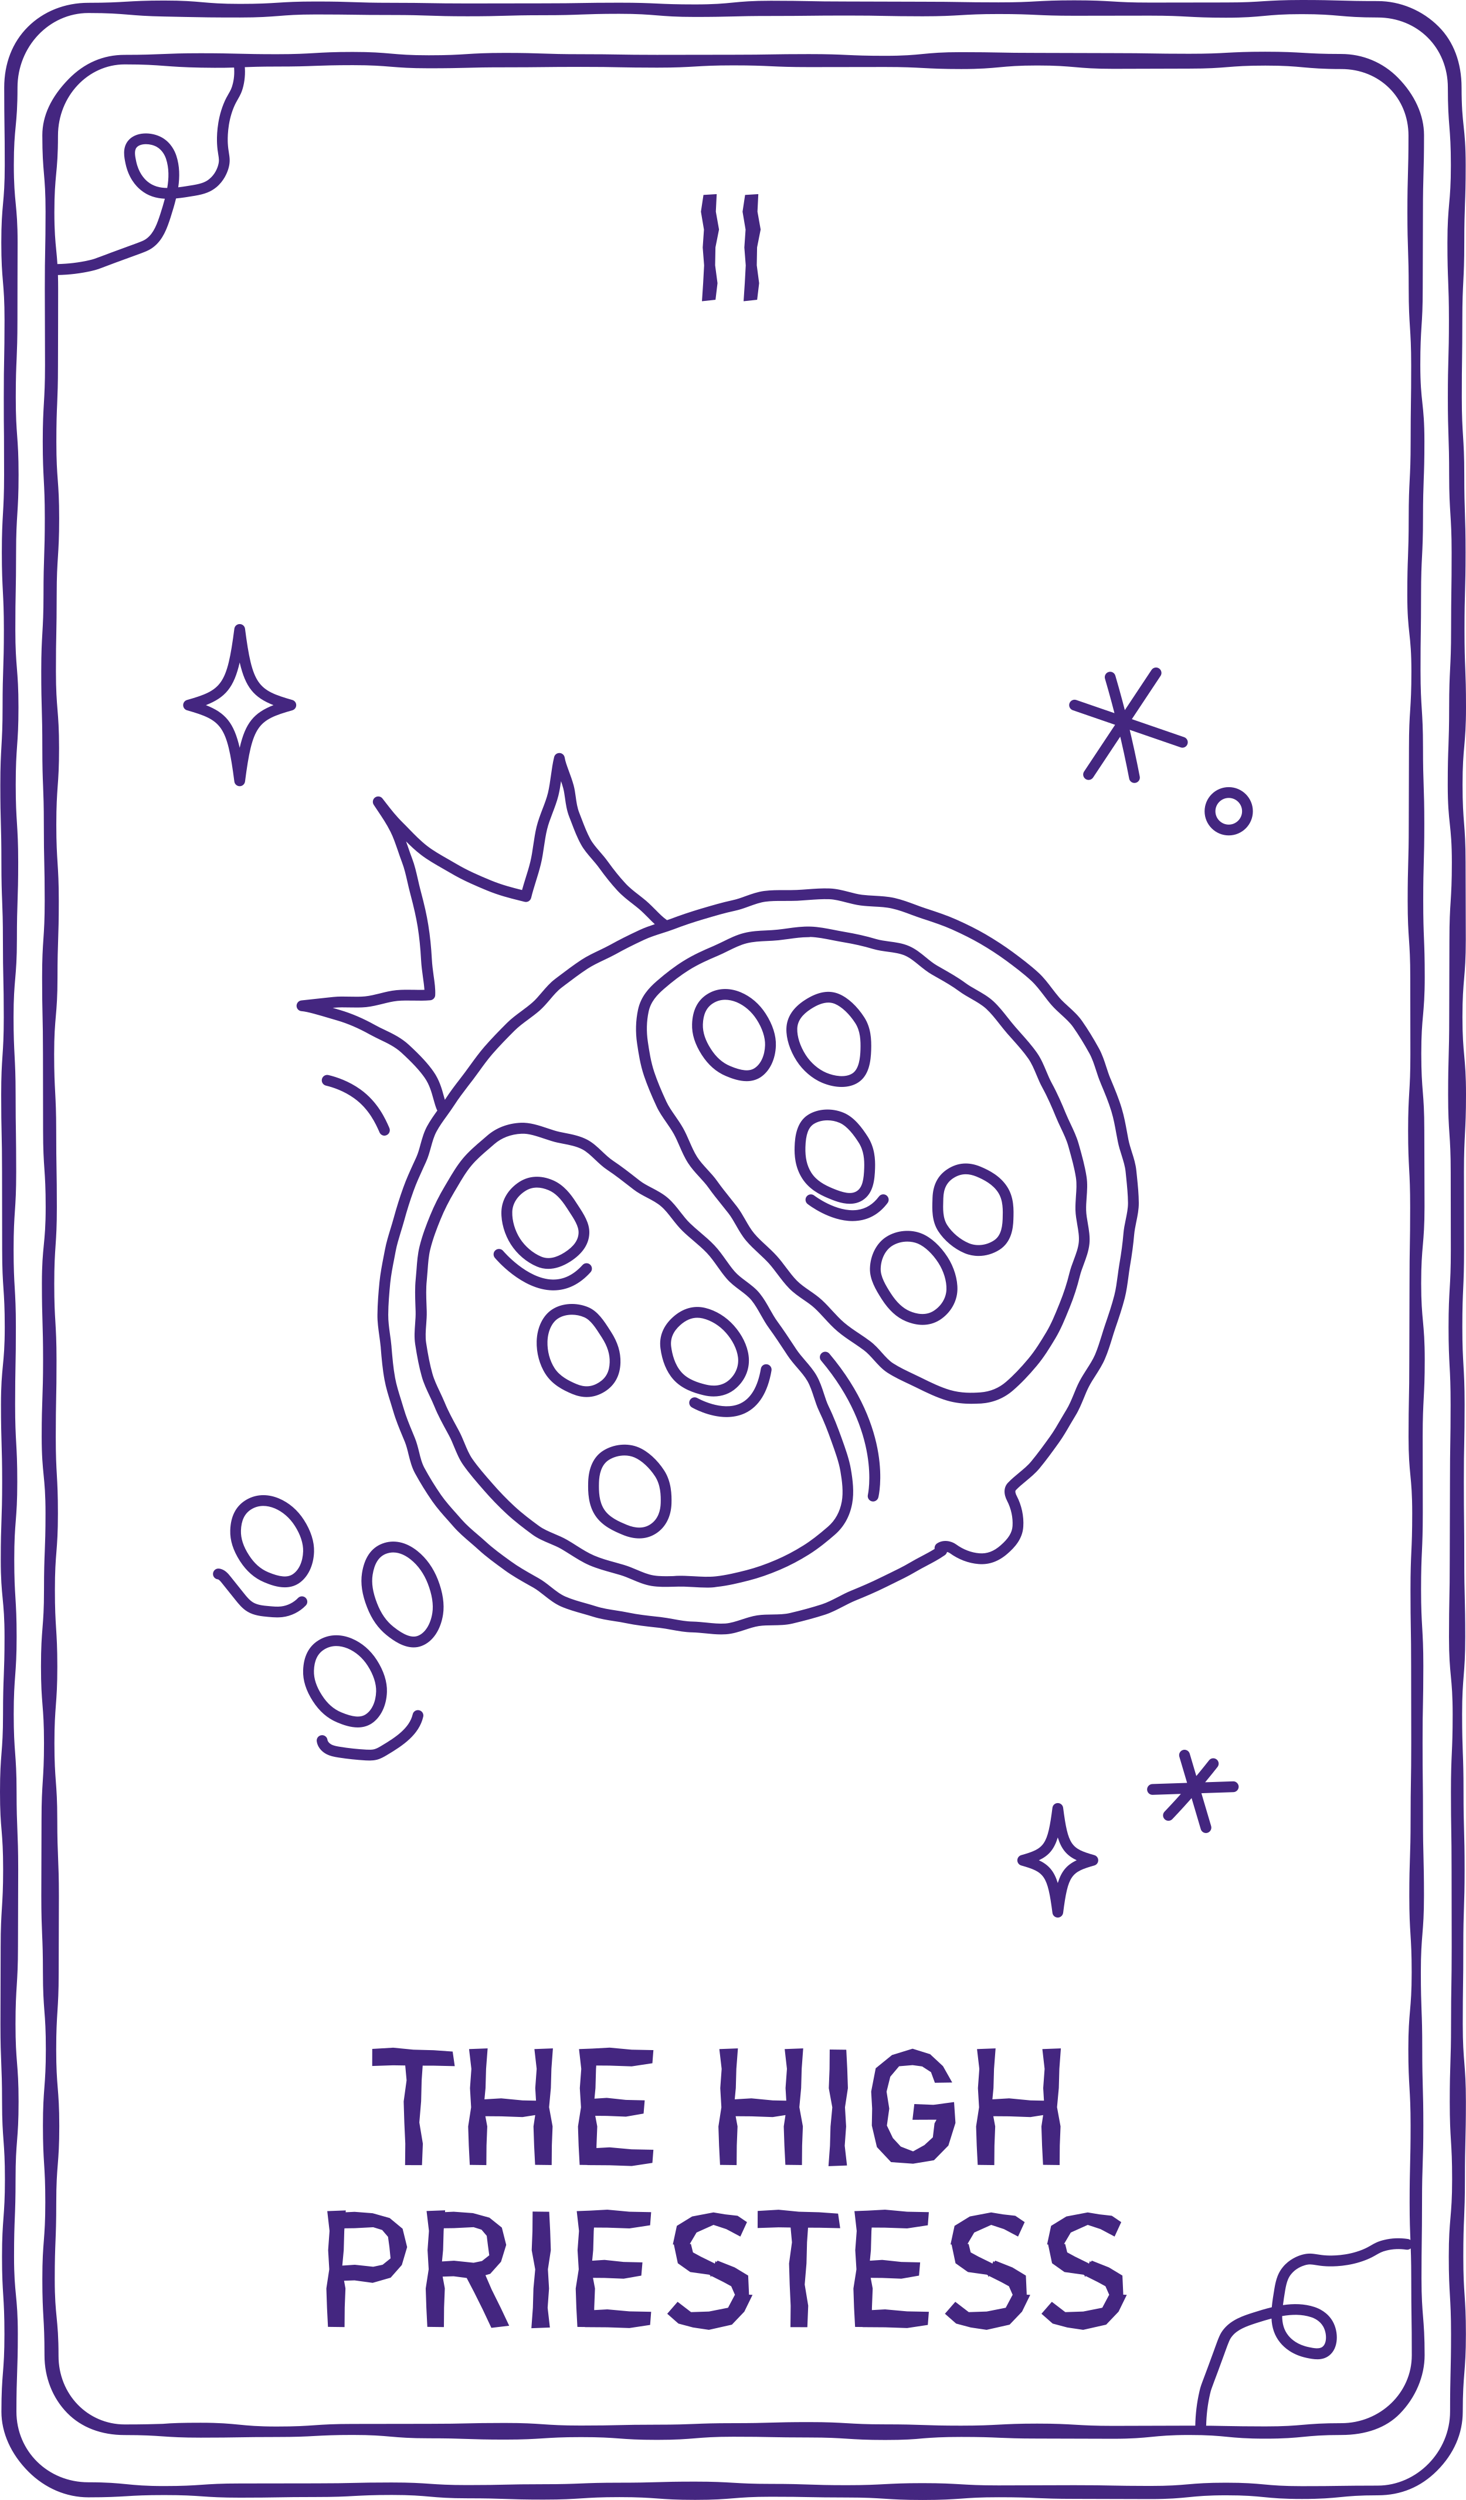 <?xml version="1.0" encoding="UTF-8" standalone="no"?><svg xmlns="http://www.w3.org/2000/svg" xmlns:xlink="http://www.w3.org/1999/xlink" fill="#000000" height="462.9" preserveAspectRatio="xMidYMid meet" version="1" viewBox="0.0 0.0 271.5 462.9" width="271.5" zoomAndPan="magnify"><g id="change1_1"><path d="M255.15,461.71c-7.02,0-7.02,0.68-14.04,0.68c-7.02,0-7.02-0.67-14.04-0.67c-7.02,0-7.02,0.7-14.04,0.7 c-7.02,0-7.02-0.03-14.05-0.03c-7.02,0-7.02-0.31-14.04-0.31c-7.02,0-7.02,0.53-14.04,0.53c-7.02,0-7.02-0.47-14.05-0.47 c-7.02,0-7.02-0.15-14.05-0.15c-7.02,0-7.02,0.57-14.04,0.57c-7.02,0-7.02-0.51-14.05-0.51c-7.02,0-7.02,0.46-14.05,0.46 c-7.02,0-7.02-0.24-14.05-0.24c-7.02,0-7.02-0.62-14.04-0.62c-7.02,0-7.02,0.39-14.05,0.39c-7.02,0-7.02,0.12-14.04,0.12 c-7.03,0-7.03-0.48-14.05-0.48s-7.03,0.41-14.05,0.41c-4.31,0-8.1-1.84-10.94-4.67s-4.94-6.62-4.94-10.94 c0-7.17,0.55-7.17,0.55-14.34c0-7.17-0.45-7.17-0.45-14.34c0-7.17,0.54-7.17,0.54-14.34c0-7.17-0.53-7.17-0.53-14.34 c0-7.17-0.29-7.17-0.29-14.34c0-7.17,0.05-7.17,0.05-14.34c0-7.17,0.46-7.17,0.46-14.34c0-7.17-0.57-7.17-0.57-14.34 c0-7.17,0.55-7.17,0.55-14.34c0-7.17,0.28-7.17,0.28-14.34c0-7.17-0.71-7.17-0.71-14.34c0-7.17,0.26-7.17,0.26-14.34 c0-7.17-0.22-7.17-0.22-14.34c0-7.17,0.7-7.17,0.7-14.34c0-7.17-0.48-7.17-0.48-14.34c0-7.17-0.03-7.17-0.03-14.34 c0-7.17-0.16-7.17-0.16-14.34c0-7.17,0.49-7.17,0.49-14.34c0-7.17-0.16-7.17-0.16-14.34c0-7.17-0.29-7.17-0.29-14.34 c0-7.17-0.2-7.17-0.2-14.34c0-7.17,0.42-7.17,0.42-14.34c0-7.17,0.24-7.17,0.24-14.34c0-7.17-0.38-7.17-0.38-14.34 C0.58,95.12,1,95.12,1,87.95c0-7.17-0.05-7.17-0.05-14.34c0-7.17,0.13-7.17,0.13-14.35c0-7.17-0.6-7.17-0.6-14.34 c0-7.18,0.64-7.18,0.64-14.35s-0.09-7.18-0.09-14.35C1.04,11.9,2.49,8,5.32,5.17s6.73-4.4,11.05-4.4c7.02,0,7.02-0.42,14.04-0.42 c7.02,0,7.02,0.61,14.04,0.61c7.02,0,7.02-0.44,14.04-0.44c7.02,0,7.02,0.23,14.05,0.23c7.02,0,7.02,0.12,14.04,0.12 c7.02,0,7.02-0.02,14.04-0.02c7.02,0,7.02-0.12,14.05-0.12c7.02,0,7.02,0.32,14.05,0.32c7.02,0,7.02-0.68,14.04-0.68 c7.02,0,7.02,0.15,14.05,0.15c7.02,0,7.02,0.04,14.05,0.04c7.02,0,7.02,0.13,14.05,0.13c7.02,0,7.02-0.37,14.04-0.37 c7.02,0,7.02,0.43,14.05,0.43c7.02,0,7.02-0.02,14.04-0.02c7.03,0,7.03-0.48,14.05-0.48c7.03,0,7.03,0.2,14.05,0.2 c4.31,0,8.28,1.82,11.11,4.65s4.16,6.8,4.16,11.11c0,7.17,0.76,7.17,0.76,14.34c0,7.17-0.25,7.17-0.25,14.34 c0,7.17-0.35,7.17-0.35,14.34c0,7.17-0.11,7.17-0.11,14.34c0,7.17,0.46,7.17,0.46,14.34c0,7.17,0.25,7.17,0.25,14.34 c0,7.17-0.2,7.17-0.2,14.34c0,7.17,0.27,7.17,0.27,14.34c0,7.17-0.65,7.17-0.65,14.34c0,7.17,0.56,7.17,0.56,14.34 c0,7.17,0.04,7.17,0.04,14.34c0,7.17-0.61,7.17-0.61,14.34c0,7.17,0.66,7.17,0.66,14.34c0,7.17-0.38,7.17-0.38,14.34 c0,7.17,0.02,7.17,0.02,14.34c0,7.17-0.32,7.17-0.32,14.34c0,7.17,0.42,7.17,0.42,14.34c0,7.17-0.14,7.17-0.14,14.34 c0,7.17,0.08,7.17,0.08,14.34c0,7.17,0.18,7.17,0.18,14.34c0,7.17-0.58,7.17-0.58,14.34c0,7.17,0.27,7.17,0.27,14.34 c0,7.17,0.19,7.17,0.19,14.34c0,7.17-0.25,7.17-0.25,14.34c0,7.17-0.1,7.17-0.1,14.35c0,7.17,0.58,7.17,0.58,14.34 c0,7.17-0.18,7.17-0.18,14.35c0,7.17-0.31,7.17-0.31,14.34c0,7.18,0.48,7.18,0.48,14.35s-0.59,7.18-0.59,14.35 c0,4.31-1.87,7.93-4.7,10.77S259.47,461.71,255.15,461.71z M16.37,2.16c-7.52,0-13.38,6.54-13.38,14.06 c0,7.17-0.67,7.17-0.67,14.34c0,7.17,0.7,7.17,0.7,14.34c0,7.17-0.03,7.17-0.03,14.34c0,7.17-0.31,7.17-0.31,14.34 c0,7.17,0.53,7.17,0.53,14.34c0,7.17-0.47,7.17-0.47,14.34c0,7.17-0.15,7.17-0.15,14.34c0,7.17,0.57,7.17,0.57,14.34 c0,7.17-0.51,7.17-0.51,14.34c0,7.17,0.46,7.17,0.46,14.34c0,7.17-0.24,7.17-0.24,14.34c0,7.17-0.62,7.17-0.62,14.34 c0,7.17,0.39,7.17,0.39,14.34c0,7.17,0.12,7.17,0.12,14.34c0,7.17-0.48,7.17-0.48,14.34c0,7.17,0.41,7.17,0.41,14.34 c0,7.17-0.13,7.17-0.13,14.34c0,7.17,0.4,7.17,0.4,14.34c0,7.17-0.55,7.17-0.55,14.34c0,7.17,0.45,7.17,0.45,14.34 c0,7.17-0.54,7.17-0.54,14.34c0,7.17,0.53,7.17,0.53,14.34c0,7.17,0.29,7.17,0.29,14.34c0,7.17-0.05,7.17-0.05,14.34 c0,7.17-0.46,7.17-0.46,14.35c0,7.17,0.57,7.17,0.57,14.34c0,7.17-0.55,7.17-0.55,14.35c0,7.17-0.28,7.17-0.28,14.34 c0,7.18,0.71,7.18,0.71,14.35c0,7.18-0.26,7.18-0.26,14.35c0,7.52,6.03,13.34,13.55,13.34c7.02,0,7.02,0.7,14.04,0.7 c7.02,0,7.02-0.48,14.04-0.48c7.02,0,7.02-0.03,14.04-0.03c7.02,0,7.02-0.16,14.05-0.16c7.02,0,7.02,0.49,14.04,0.49 c7.02,0,7.02-0.16,14.04-0.16c7.02,0,7.02-0.29,14.05-0.29c7.02,0,7.02-0.2,14.05-0.2c7.02,0,7.02,0.42,14.04,0.42 c7.02,0,7.02,0.24,14.05,0.24c7.02,0,7.02-0.38,14.05-0.38c7.02,0,7.02,0.42,14.05,0.42c7.02,0,7.02-0.05,14.04-0.05 c7.02,0,7.02,0.13,14.05,0.13c7.02,0,7.02-0.6,14.04-0.6c7.03,0,7.03,0.64,14.05,0.64c7.03,0,7.03-0.09,14.05-0.09 c7.52,0,13.66-6.44,13.66-13.96c0-7.17,0.18-7.17,0.18-14.34c0-7.17-0.42-7.17-0.42-14.34c0-7.17,0.61-7.17,0.61-14.34 c0-7.17-0.44-7.17-0.44-14.34c0-7.17,0.23-7.17,0.23-14.34c0-7.17,0.12-7.17,0.12-14.34c0-7.17-0.02-7.17-0.02-14.34 c0-7.17-0.12-7.17-0.12-14.34c0-7.17,0.32-7.17,0.32-14.34c0-7.17-0.68-7.17-0.68-14.34c0-7.17,0.15-7.17,0.15-14.34 c0-7.17,0.04-7.17,0.04-14.34c0-7.17,0.13-7.17,0.13-14.34c0-7.17-0.37-7.17-0.37-14.34c0-7.17,0.43-7.17,0.43-14.34 c0-7.17-0.02-7.17-0.02-14.34c0-7.17-0.48-7.17-0.48-14.34c0-7.17,0.2-7.17,0.2-14.34c0-7.17,0.04-7.17,0.04-14.34 c0-7.17,0.45-7.17,0.45-14.34c0-7.17-0.76-7.17-0.76-14.34c0-7.17,0.25-7.17,0.25-14.34c0-7.17,0.35-7.17,0.35-14.34 c0-7.17,0.11-7.17,0.11-14.34c0-7.17-0.46-7.17-0.46-14.35c0-7.17-0.25-7.17-0.25-14.34c0-7.17,0.2-7.17,0.2-14.35 c0-7.17-0.27-7.17-0.27-14.34c0-7.18,0.65-7.18,0.65-14.35s-0.56-7.18-0.56-14.35c0-7.52-5.74-13.23-13.27-13.23 c-7.02,0-7.02-0.61-14.04-0.61c-7.02,0-7.02,0.66-14.04,0.66c-7.02,0-7.02-0.38-14.04-0.38c-7.02,0-7.02,0.02-14.05,0.02 c-7.02,0-7.02-0.32-14.04-0.32c-7.02,0-7.02,0.42-14.04,0.42c-7.02,0-7.02-0.14-14.05-0.14c-7.02,0-7.02,0.08-14.05,0.08 c-7.02,0-7.02,0.18-14.04,0.18c-7.02,0-7.02-0.58-14.05-0.58c-7.02,0-7.02,0.27-14.05,0.27c-7.02,0-7.02,0.19-14.05,0.19 c-7.02,0-7.02-0.25-14.04-0.25c-7.02,0-7.02-0.1-14.05-0.1c-7.02,0-7.02,0.58-14.04,0.58c-7.03,0-7.03-0.05-14.06-0.18 C23.39,2.67,23.39,2.16,16.37,2.16z M170.89,462.85c-3.52,0-5.31-0.12-7.04-0.23c-1.72-0.11-3.5-0.23-7.01-0.23 c-3.51,0-5.3-0.04-7.03-0.07c-1.73-0.04-3.51-0.07-7.02-0.07c0,0,0,0,0,0c-3.5,0-5.28,0.15-7,0.29c-1.73,0.14-3.52,0.29-7.04,0.29 c-3.52,0-5.31-0.13-7.04-0.26c-1.72-0.12-3.5-0.25-7-0.25c-3.5,0-5.28,0.12-7.01,0.23c-1.73,0.11-3.52,0.23-7.04,0.23 c-3.52,0-5.3-0.06-7.03-0.12c-1.72-0.06-3.51-0.12-7.01-0.12c-3.52,0-5.31-0.16-7.04-0.31c-1.72-0.15-3.5-0.31-7-0.31 c-3.5,0-5.29,0.1-7.01,0.19c-1.73,0.1-3.52,0.19-7.04,0.19c-3.51,0-5.29,0.03-7.02,0.06c-1.73,0.03-3.51,0.06-7.03,0.06 c-3.52,0-5.31-0.12-7.04-0.24c-1.72-0.12-3.51-0.24-7.01-0.24c-3.51,0-5.29,0.1-7.01,0.21c-1.73,0.1-3.52,0.21-7.04,0.21 c-4.11,0-8.05-1.69-11.11-4.75c-3.23-3.23-5.01-7.18-5.01-11.11c0-3.6,0.14-5.42,0.28-7.19c0.14-1.76,0.28-3.58,0.28-7.15 c0-3.58-0.11-5.4-0.22-7.15c-0.11-1.77-0.23-3.59-0.23-7.19c0-3.59,0.14-5.42,0.27-7.19c0.13-1.76,0.27-3.58,0.27-7.15 c0-3.58-0.13-5.39-0.26-7.15c-0.13-1.77-0.27-3.59-0.27-7.19c0-3.58-0.08-5.4-0.15-7.16c-0.07-1.77-0.15-3.59-0.15-7.18 c0-3.59,0.01-5.38,0.02-7.17c0.01-1.79,0.02-3.58,0.02-7.17c0-3.59,0.12-5.42,0.23-7.19c0.11-1.76,0.23-3.58,0.23-7.15 c0-3.58-0.14-5.39-0.28-7.15C0.14,337.18,0,335.36,0,331.76s0.14-5.42,0.28-7.19c0.14-1.76,0.28-3.58,0.28-7.15 c0-3.59,0.07-5.42,0.14-7.18c0.07-1.76,0.14-3.58,0.14-7.16c0-3.57-0.18-5.39-0.35-7.15c-0.17-1.77-0.35-3.6-0.35-7.19 c0-3.59,0.07-5.41,0.13-7.18c0.06-1.76,0.13-3.58,0.13-7.16c0-3.58-0.06-5.4-0.11-7.16c-0.05-1.76-0.11-3.59-0.11-7.18 c0-3.6,0.18-5.43,0.35-7.2c0.17-1.76,0.35-3.57,0.35-7.15c0-3.58-0.12-5.39-0.24-7.15c-0.12-1.77-0.24-3.59-0.24-7.18 c0-3.58-0.01-5.38-0.01-7.17c-0.01-1.79-0.01-3.59-0.01-7.17c0-3.58-0.04-5.4-0.08-7.17c-0.04-1.76-0.08-3.59-0.08-7.18 c0-3.59,0.12-5.42,0.24-7.19c0.12-1.76,0.24-3.58,0.24-7.15c0-3.58-0.04-5.4-0.08-7.16c-0.04-1.76-0.08-3.59-0.08-7.18 c0-3.58-0.07-5.4-0.14-7.16c-0.07-1.77-0.14-3.59-0.14-7.18c0-3.58-0.05-5.4-0.1-7.17c-0.05-1.76-0.1-3.59-0.1-7.18 c0-3.59,0.11-5.42,0.21-7.19c0.1-1.76,0.21-3.58,0.21-7.16c0-3.59,0.06-5.42,0.12-7.18c0.06-1.76,0.12-3.58,0.12-7.16 c0-3.58-0.1-5.4-0.19-7.16c-0.09-1.77-0.19-3.59-0.19-7.19c0-3.59,0.11-5.42,0.21-7.19c0.1-1.76,0.21-3.58,0.21-7.16 c0-3.58-0.01-5.38-0.02-7.17C0.71,78.99,0.7,77.2,0.7,73.61c0-3.59,0.03-5.41,0.07-7.18c0.03-1.76,0.07-3.58,0.07-7.17 c0-3.58-0.15-5.39-0.3-7.15c-0.15-1.77-0.3-3.6-0.3-7.19c0-3.6,0.16-5.43,0.32-7.2c0.16-1.76,0.32-3.58,0.32-7.15 c0-3.59-0.02-5.41-0.05-7.17c-0.02-1.77-0.05-3.59-0.05-7.18c0-4.49,1.51-8.37,4.36-11.22c2.89-2.89,6.87-4.48,11.22-4.48 c3.5,0,5.28-0.11,7.01-0.21c1.73-0.1,3.52-0.21,7.04-0.21c3.52,0,5.31,0.16,7.04,0.31c1.72,0.15,3.5,0.31,7,0.31 c3.5,0,5.28-0.11,7.01-0.22c1.73-0.11,3.52-0.22,7.04-0.22c3.52,0,5.3,0.06,7.03,0.12c1.72,0.06,3.51,0.12,7.01,0.12 c3.51,0,5.3,0.03,7.03,0.06c1.72,0.03,3.51,0.06,7.02,0.06c3.51,0,5.27-0.01,7.02-0.01c1.76-0.01,3.51-0.01,7.02-0.01 c3.51,0,5.29-0.03,7.02-0.06c1.73-0.03,3.51-0.06,7.03-0.06c3.52,0,5.31,0.08,7.04,0.16c1.72,0.08,3.51,0.16,7.01,0.16 c3.5,0,5.28-0.17,7-0.34c1.73-0.17,3.52-0.34,7.05-0.34c3.51,0,5.3,0.04,7.03,0.07c1.73,0.04,3.51,0.07,7.02,0.07 c3.51,0,5.27,0.01,7.02,0.02c1.76,0.01,3.51,0.02,7.02,0.02c3.51,0,5.3,0.03,7.03,0.06c1.72,0.03,3.51,0.06,7.02,0.06 c3.5,0,5.29-0.09,7.01-0.19c1.73-0.09,3.52-0.19,7.04-0.19c3.52,0,5.31,0.11,7.04,0.21c1.72,0.11,3.5,0.21,7.01,0.21 c3.51,0,5.27-0.01,7.02-0.01c1.76-0.01,3.51-0.01,7.02-0.01c3.5,0,5.29-0.12,7.01-0.24C235.79,0.12,237.58,0,241.1,0 c3.52,0,5.31,0.05,7.03,0.1c1.73,0.05,3.51,0.1,7.02,0.1c4.17,0,8.29,1.72,11.29,4.73c2.77,2.77,4.24,6.68,4.24,11.29 c0,3.57,0.19,5.39,0.38,7.14c0.19,1.77,0.38,3.6,0.38,7.2c0,3.59-0.06,5.41-0.13,7.18c-0.06,1.76-0.13,3.58-0.13,7.16 c0,3.59-0.09,5.42-0.18,7.18c-0.09,1.76-0.18,3.58-0.18,7.16c0,3.59-0.03,5.41-0.05,7.17c-0.03,1.76-0.05,3.58-0.05,7.17 c0,3.58,0.12,5.4,0.23,7.15c0.11,1.77,0.23,3.59,0.23,7.19c0,3.58,0.06,5.4,0.12,7.16c0.06,1.77,0.12,3.59,0.12,7.18 c0,3.59-0.05,5.41-0.1,7.18c-0.05,1.76-0.1,3.58-0.1,7.16c0,3.58,0.07,5.4,0.14,7.16c0.07,1.77,0.14,3.59,0.14,7.18 c0,3.6-0.17,5.43-0.32,7.19c-0.16,1.76-0.32,3.57-0.32,7.15c0,3.58,0.14,5.39,0.28,7.15c0.14,1.77,0.28,3.6,0.28,7.19 c0,3.58,0.01,5.38,0.02,7.17c0.01,1.79,0.02,3.59,0.02,7.17c0,3.6-0.16,5.42-0.31,7.19c-0.15,1.76-0.31,3.57-0.31,7.15 c0,3.57,0.17,5.39,0.33,7.15c0.16,1.77,0.33,3.6,0.33,7.19c0,3.59-0.1,5.42-0.19,7.18c-0.09,1.76-0.19,3.58-0.19,7.16 c0,3.58,0,5.38,0.01,7.17c0,1.79,0.01,3.58,0.01,7.17c0,3.59-0.08,5.42-0.16,7.18c-0.08,1.76-0.16,3.58-0.16,7.16 c0,3.58,0.11,5.4,0.21,7.16c0.1,1.77,0.21,3.59,0.21,7.19c0,3.59-0.04,5.41-0.07,7.17c-0.04,1.76-0.07,3.58-0.07,7.17 c0,3.58,0.02,5.38,0.04,7.17c0.02,1.79,0.04,3.59,0.04,7.17c0,3.58,0.04,5.4,0.09,7.17c0.04,1.76,0.09,3.59,0.09,7.18 c0,3.6-0.15,5.42-0.29,7.19c-0.14,1.76-0.29,3.58-0.29,7.15c0,3.58,0.07,5.4,0.13,7.16c0.07,1.77,0.13,3.59,0.13,7.18 c0,3.58,0.05,5.4,0.1,7.17c0.05,1.76,0.1,3.59,0.1,7.18c0,3.59-0.06,5.42-0.12,7.18c-0.06,1.76-0.12,3.58-0.12,7.16 c0,3.59-0.02,5.41-0.05,7.18c-0.02,1.76-0.05,3.58-0.05,7.17c0,3.58,0.15,5.39,0.29,7.15c0.14,1.77,0.29,3.6,0.29,7.19 c0,3.59-0.05,5.42-0.09,7.18c-0.04,1.76-0.09,3.58-0.09,7.17c0,3.59-0.08,5.42-0.15,7.18c-0.08,1.76-0.15,3.58-0.15,7.16 c0,3.58,0.12,5.4,0.24,7.16c0.12,1.77,0.24,3.6,0.24,7.19c0,3.6-0.15,5.43-0.29,7.2c-0.14,1.76-0.29,3.58-0.29,7.16 c0,4.04-1.65,7.82-4.77,10.94c-3.01,3.01-6.69,4.54-10.94,4.54c-3.5,0-5.28,0.17-7,0.34c-1.73,0.17-3.52,0.34-7.05,0.34 c-3.52,0-5.31-0.17-7.04-0.34c-1.72-0.17-3.5-0.34-7-0.34c-3.5,0-5.28,0.18-7,0.35c-1.73,0.17-3.52,0.35-7.05,0.35 c-3.51,0-5.27-0.01-7.02-0.02s-3.51-0.02-7.02-0.02c-3.52,0-5.3-0.08-7.03-0.15c-1.72-0.08-3.51-0.15-7.01-0.15 c-3.5,0-5.28,0.13-7,0.26C176.2,462.72,174.41,462.85,170.89,462.85z M142.8,461.74c3.51,0,5.3,0.04,7.03,0.07 c1.73,0.04,3.51,0.07,7.02,0.07c3.52,0,5.31,0.12,7.04,0.23c1.72,0.11,3.5,0.23,7.01,0.23c3.5,0,5.28-0.13,7-0.26 c1.73-0.13,3.52-0.26,7.04-0.26c3.52,0,5.3,0.08,7.03,0.15c1.72,0.08,3.51,0.15,7.01,0.15c3.51,0,5.27,0.01,7.02,0.02 c1.76,0.01,3.51,0.02,7.02,0.02c3.5,0,5.28-0.18,7-0.35c1.73-0.17,3.52-0.35,7.05-0.35c3.52,0,5.31,0.17,7.04,0.34 c1.72,0.17,3.5,0.34,7,0.34c3.5,0,5.28-0.17,7-0.34c1.73-0.17,3.52-0.34,7.04-0.34c4.12,0,7.68-1.48,10.59-4.39 c3.03-3.03,4.63-6.69,4.63-10.59c0-3.6,0.15-5.43,0.29-7.2c0.14-1.76,0.29-3.58,0.29-7.16c0-3.58-0.12-5.4-0.24-7.16 c-0.12-1.77-0.24-3.6-0.24-7.19c0-3.59,0.08-5.42,0.15-7.18c0.08-1.76,0.15-3.58,0.15-7.16c0-3.59,0.05-5.42,0.09-7.18 c0.04-1.76,0.09-3.58,0.09-7.17c0-3.58-0.15-5.39-0.29-7.15c-0.14-1.77-0.29-3.6-0.29-7.19c0-3.59,0.02-5.41,0.05-7.18 c0.02-1.76,0.05-3.58,0.05-7.17c0-3.59,0.06-5.42,0.12-7.18c0.06-1.76,0.12-3.58,0.12-7.16c0-3.58-0.05-5.4-0.1-7.17 c-0.05-1.76-0.1-3.59-0.1-7.18c0-3.58-0.07-5.4-0.13-7.16c-0.07-1.77-0.13-3.59-0.13-7.18c0-3.6,0.15-5.42,0.29-7.19 c0.14-1.76,0.29-3.58,0.29-7.15c0-3.58-0.04-5.4-0.09-7.16c-0.04-1.76-0.09-3.59-0.09-7.18c0-3.58-0.02-5.38-0.04-7.17 c-0.02-1.79-0.04-3.59-0.04-7.17c0-3.59,0.04-5.41,0.07-7.18c0.04-1.76,0.07-3.58,0.07-7.17c0-3.58-0.11-5.4-0.21-7.16 c-0.1-1.77-0.21-3.59-0.21-7.19c0-3.59,0.08-5.42,0.16-7.18c0.08-1.76,0.16-3.58,0.16-7.16c0-3.58,0-5.38-0.01-7.17 c-0.01-1.79-0.01-3.58-0.01-7.17c0-3.59,0.1-5.42,0.19-7.18c0.09-1.76,0.19-3.58,0.19-7.16c0-3.57-0.17-5.39-0.33-7.15 c-0.16-1.77-0.33-3.6-0.33-7.19c0-3.6,0.16-5.42,0.31-7.19c0.15-1.76,0.31-3.57,0.31-7.15c0-3.58-0.01-5.38-0.02-7.17 c-0.01-1.79-0.02-3.59-0.02-7.17c0-3.58-0.14-5.39-0.28-7.15c-0.14-1.77-0.28-3.6-0.28-7.19c0-3.6,0.17-5.43,0.32-7.19 c0.16-1.76,0.32-3.57,0.32-7.15c0-3.58-0.07-5.4-0.14-7.16c-0.07-1.77-0.14-3.59-0.14-7.18c0-3.59,0.05-5.41,0.1-7.18 c0.05-1.76,0.1-3.58,0.1-7.16c0-3.58-0.06-5.4-0.12-7.16c-0.06-1.77-0.12-3.59-0.12-7.18c0-3.58-0.12-5.4-0.23-7.15 c-0.11-1.77-0.23-3.59-0.23-7.19c0-3.59,0.03-5.41,0.05-7.17c0.03-1.76,0.05-3.58,0.05-7.17c0-3.59,0.09-5.42,0.18-7.18 c0.09-1.76,0.18-3.58,0.18-7.16c0-3.59,0.06-5.41,0.13-7.18c0.06-1.76,0.13-3.58,0.13-7.16c0-3.57-0.19-5.39-0.38-7.14 c-0.19-1.77-0.38-3.6-0.38-7.2c0-4.48-1.41-8.26-4.09-10.94c-2.91-2.91-6.9-4.58-10.94-4.58c-3.52,0-5.3-0.05-7.03-0.1 c-1.73-0.05-3.51-0.1-7.02-0.1c-3.5,0-5.29,0.12-7.01,0.24c-1.73,0.12-3.52,0.24-7.04,0.24c-3.51,0-5.27,0.01-7.02,0.01 C218.27,0.99,216.51,1,213,1c-3.52,0-5.31-0.11-7.04-0.21c-1.72-0.11-3.5-0.21-7.01-0.21s-5.29,0.09-7.01,0.19 c-1.73,0.09-3.52,0.19-7.04,0.19c-3.51,0-5.3-0.03-7.03-0.06c-1.73-0.03-3.51-0.06-7.02-0.06c-3.51,0-5.27-0.01-7.02-0.02 c-1.76-0.01-3.51-0.02-7.02-0.02c-3.51,0-5.3-0.04-7.03-0.07c-1.73-0.04-3.51-0.07-7.02-0.07c-3.5,0-5.28,0.17-7,0.34 c-1.73,0.17-3.52,0.34-7.05,0.34c-3.52,0-5.31-0.08-7.04-0.16C119.96,1.08,118.18,1,114.67,1c-3.51,0-5.29,0.03-7.02,0.06 c-1.73,0.03-3.51,0.06-7.03,0.06c-3.51,0-5.27,0.01-7.02,0.01c-1.76,0.01-3.51,0.01-7.02,0.01c-3.51,0-5.3-0.03-7.03-0.06 c-1.72-0.03-3.51-0.06-7.02-0.06c-3.52,0-5.3-0.06-7.03-0.12C63.79,0.84,62,0.78,58.5,0.78c-3.5,0-5.28,0.11-7.01,0.22 c-1.73,0.11-3.52,0.22-7.04,0.22c-3.52,0-5.31-0.16-7.04-0.31c-1.72-0.15-3.5-0.31-7-0.31c-3.5,0-5.29,0.11-7.01,0.21 c-1.73,0.1-3.52,0.21-7.04,0.21c-4.22,0-8.08,1.54-10.87,4.33C2.74,8.1,1.29,11.86,1.29,16.22c0,3.59,0.02,5.41,0.05,7.17 c0.02,1.77,0.05,3.59,0.05,7.18c0,3.6-0.16,5.43-0.32,7.2c-0.16,1.76-0.32,3.58-0.32,7.15c0,3.58,0.15,5.39,0.3,7.15 c0.15,1.77,0.3,3.6,0.3,7.19c0,3.59-0.03,5.41-0.07,7.18C1.24,68.2,1.2,70.02,1.2,73.61s0.01,5.38,0.02,7.17 c0.01,1.79,0.02,3.59,0.02,7.17c0,3.59-0.11,5.42-0.21,7.19c-0.1,1.76-0.21,3.58-0.21,7.16s0.1,5.4,0.19,7.16 c0.09,1.77,0.19,3.59,0.19,7.19c0,3.59-0.06,5.42-0.12,7.18c-0.06,1.76-0.12,3.58-0.12,7.16c0,3.59-0.11,5.42-0.21,7.19 c-0.1,1.76-0.21,3.58-0.21,7.16c0,3.58,0.05,5.4,0.1,7.17c0.05,1.76,0.1,3.59,0.1,7.18c0,3.58,0.07,5.4,0.14,7.16 c0.07,1.77,0.14,3.59,0.14,7.18c0,3.58,0.04,5.4,0.08,7.17c0.04,1.76,0.08,3.59,0.08,7.18c0,3.59-0.12,5.42-0.24,7.19 c-0.12,1.76-0.24,3.58-0.24,7.15c0,3.58,0.04,5.4,0.08,7.17c0.04,1.76,0.08,3.59,0.08,7.18c0,3.58,0.01,5.38,0.01,7.17 c0.01,1.79,0.01,3.59,0.01,7.17c0,3.58,0.12,5.39,0.24,7.15c0.12,1.77,0.24,3.59,0.24,7.18c0,3.6-0.18,5.43-0.35,7.2 c-0.17,1.76-0.35,3.57-0.35,7.15c0,3.58,0.06,5.4,0.11,7.16c0.05,1.76,0.11,3.59,0.11,7.18c0,3.59-0.07,5.42-0.13,7.18 c-0.06,1.76-0.13,3.58-0.13,7.16c0,3.57,0.18,5.39,0.35,7.15c0.17,1.77,0.35,3.6,0.35,7.19c0,3.59-0.07,5.42-0.14,7.18 c-0.07,1.76-0.14,3.58-0.14,7.16c0,3.6-0.14,5.42-0.28,7.19c-0.14,1.76-0.28,3.58-0.28,7.15c0,3.58,0.14,5.39,0.28,7.15 c0.14,1.77,0.29,3.6,0.29,7.19c0,3.59-0.12,5.42-0.23,7.19c-0.11,1.76-0.23,3.58-0.23,7.15c0,3.59-0.01,5.38-0.02,7.17 c-0.01,1.79-0.02,3.58-0.02,7.17c0,3.58,0.08,5.4,0.15,7.16c0.07,1.77,0.15,3.59,0.15,7.18c0,3.58,0.13,5.39,0.26,7.15 c0.13,1.77,0.27,3.59,0.27,7.19c0,3.59-0.14,5.42-0.27,7.19c-0.13,1.76-0.27,3.58-0.27,7.15c0,3.58,0.11,5.4,0.22,7.15 c0.11,1.77,0.23,3.59,0.23,7.19c0,3.6-0.14,5.42-0.28,7.19c-0.14,1.76-0.28,3.58-0.28,7.15c0,3.8,1.73,7.62,4.86,10.76 c2.96,2.97,6.79,4.6,10.76,4.6c3.51,0,5.29-0.1,7.01-0.21c1.73-0.1,3.52-0.21,7.04-0.21c3.52,0,5.31,0.12,7.04,0.24 c1.72,0.12,3.51,0.24,7.01,0.24c3.51,0,5.29-0.03,7.02-0.06c1.73-0.03,3.51-0.06,7.03-0.06c3.51,0,5.29-0.1,7.01-0.19 c1.73-0.1,3.52-0.19,7.04-0.19c3.52,0,5.31,0.16,7.04,0.31c1.72,0.15,3.5,0.31,7,0.31c3.52,0,5.3,0.06,7.03,0.12 c1.72,0.06,3.51,0.12,7.02,0.12c3.5,0,5.28-0.12,7.01-0.23c1.73-0.11,3.52-0.23,7.04-0.23c3.52,0,5.31,0.13,7.04,0.26 c1.72,0.12,3.5,0.25,7,0.25c3.5,0,5.28-0.15,7-0.29C137.49,461.89,139.28,461.74,142.8,461.74z M241.1,460.79 c-3.53,0-5.32-0.16-7.05-0.32c-1.72-0.16-3.5-0.32-7-0.32c-3.5,0-5.28,0.15-7,0.3c-1.73,0.15-3.52,0.3-7.04,0.3 c-3.52,0-5.3-0.03-7.03-0.07c-1.73-0.03-3.51-0.07-7.02-0.07c-3.51,0-5.27,0.01-7.02,0.02c-1.76,0.01-3.51,0.02-7.02,0.02 c-3.52,0-5.31-0.11-7.04-0.21c-1.72-0.1-3.5-0.21-7.01-0.21s-5.29,0.1-7.01,0.19c-1.73,0.09-3.52,0.19-7.04,0.19 c-3.52,0-5.3-0.06-7.03-0.12c-1.72-0.06-3.51-0.12-7.01-0.12c-3.52,0-5.31-0.11-7.04-0.21c-1.72-0.1-3.5-0.21-7.01-0.21 c-3.51,0-5.29,0.05-7.02,0.1c-1.73,0.05-3.51,0.1-7.03,0.1c-3.51,0-5.29,0.07-7.01,0.14c-1.73,0.07-3.52,0.14-7.03,0.14 c-3.51,0-5.29,0.04-7.02,0.08c-1.73,0.04-3.51,0.08-7.03,0.08c-3.52,0-5.31-0.12-7.04-0.24c-1.72-0.12-3.5-0.24-7-0.24 c-3.51,0-5.29,0.04-7.02,0.08c-1.73,0.04-3.51,0.08-7.03,0.08c-3.51,0-5.27,0.01-7.02,0.01c-1.76,0.01-3.51,0.01-7.02,0.01 c-3.5,0-5.28,0.12-7,0.24c-1.73,0.12-3.52,0.24-7.04,0.24c-3.52,0-5.32-0.18-7.05-0.35c-1.72-0.17-3.5-0.35-7-0.35 c-7.74,0-13.81-5.97-13.81-13.59c0-3.59,0.07-5.42,0.13-7.18c0.06-1.76,0.13-3.58,0.13-7.17c0-3.58-0.18-5.39-0.35-7.15 c-0.17-1.77-0.35-3.6-0.35-7.2c0-3.59,0.07-5.42,0.14-7.18c0.07-1.76,0.14-3.58,0.14-7.16c0-3.6,0.14-5.42,0.28-7.19 c0.14-1.76,0.28-3.58,0.28-7.15c0-3.58-0.14-5.39-0.28-7.15c-0.14-1.77-0.29-3.6-0.29-7.19c0-3.59,0.12-5.42,0.23-7.19 c0.11-1.76,0.23-3.58,0.23-7.16c0-3.59,0.01-5.38,0.02-7.17c0.01-1.79,0.02-3.59,0.02-7.17c0-3.58-0.08-5.4-0.15-7.16 c-0.07-1.77-0.15-3.59-0.15-7.18c0-3.58-0.13-5.39-0.26-7.15c-0.13-1.77-0.27-3.59-0.27-7.19c0-3.6,0.14-5.42,0.27-7.19 c0.13-1.76,0.27-3.58,0.27-7.15c0-3.58-0.11-5.4-0.22-7.16c-0.11-1.77-0.23-3.59-0.23-7.19c0-3.59,0.14-5.42,0.28-7.19 c0.14-1.76,0.28-3.58,0.28-7.15c0-3.58-0.1-5.4-0.2-7.16c-0.1-1.77-0.2-3.59-0.2-7.18c0-3.59,0.03-5.41,0.07-7.18 c0.03-1.76,0.07-3.58,0.07-7.17c0-3.58-0.1-5.4-0.21-7.16c-0.1-1.77-0.21-3.59-0.21-7.18c0-3.59,0.12-5.42,0.24-7.19 c0.12-1.76,0.24-3.58,0.24-7.15c0-3.58-0.03-5.41-0.06-7.17c-0.03-1.76-0.06-3.59-0.06-7.17c0-3.58-0.1-5.4-0.19-7.16 C2.1,193.72,2,191.9,2,188.31c0-3.6,0.16-5.42,0.31-7.19c0.15-1.76,0.31-3.57,0.31-7.15c0-3.59,0.06-5.41,0.12-7.18 c0.06-1.76,0.12-3.58,0.12-7.16c0-3.58-0.12-5.4-0.23-7.15c-0.11-1.77-0.23-3.59-0.23-7.19c0-3.59,0.13-5.42,0.26-7.19 c0.12-1.76,0.25-3.58,0.25-7.15c0-3.58-0.15-5.39-0.29-7.15c-0.14-1.77-0.29-3.6-0.29-7.19c0-3.59,0.04-5.41,0.07-7.18 c0.04-1.76,0.07-3.58,0.07-7.16c0-3.59,0.12-5.42,0.23-7.19c0.11-1.76,0.23-3.58,0.23-7.15c0-3.58-0.13-5.39-0.26-7.15 C2.55,79,2.42,77.17,2.42,73.58c0-3.59,0.08-5.42,0.15-7.18c0.08-1.76,0.15-3.58,0.15-7.16c0-3.59,0.01-5.38,0.01-7.17 c0.01-1.79,0.02-3.58,0.02-7.17c0-3.57-0.18-5.39-0.35-7.15c-0.17-1.77-0.35-3.6-0.35-7.19c0-3.6,0.17-5.43,0.34-7.19 c0.17-1.76,0.34-3.57,0.34-7.15c0-7.89,6.12-14.31,13.63-14.31c3.76,0,5.53,0.15,7.4,0.3c1.66,0.14,3.39,0.28,6.66,0.35 c1.61,0.03,2.85,0.06,3.9,0.08c3.55,0.08,4.75,0.1,10.16,0.1c3.5,0,5.28-0.15,7-0.29c1.73-0.14,3.52-0.29,7.04-0.29 c3.51,0,5.3,0.02,7.03,0.05c1.73,0.02,3.51,0.05,7.02,0.05c3.52,0,5.3,0.06,7.03,0.12c1.72,0.06,3.51,0.12,7.01,0.12 c3.51,0,5.29-0.05,7.02-0.1c1.73-0.05,3.52-0.1,7.03-0.1c3.51,0,5.29-0.07,7.01-0.13c1.73-0.07,3.52-0.13,7.03-0.13 c3.52,0,5.31,0.15,7.04,0.29c1.72,0.14,3.5,0.29,7,0.29c3.51,0,5.29-0.04,7.02-0.09c1.73-0.04,3.51-0.09,7.03-0.09 c3.51,0,5.27-0.02,7.02-0.04c1.76-0.02,3.51-0.04,7.03-0.04c3.51,0,5.3,0.04,7.03,0.07c1.73,0.04,3.51,0.07,7.02,0.07 c3.5,0,5.28-0.11,7.01-0.21c1.73-0.1,3.52-0.21,7.04-0.21c3.52,0,5.3,0.08,7.03,0.16c1.72,0.08,3.5,0.16,7.01,0.16 c3.51,0,5.27-0.01,7.02-0.01c1.76-0.01,3.51-0.01,7.02-0.01c3.52,0,5.31,0.1,7.04,0.19c1.72,0.09,3.5,0.19,7.01,0.19 c3.5,0,5.28-0.17,7-0.33c1.73-0.16,3.52-0.33,7.04-0.33c3.52,0,5.31,0.16,7.04,0.31c1.72,0.15,3.5,0.31,7,0.31 c7.71,0,13.52,5.8,13.52,13.48c0,3.58,0.14,5.4,0.28,7.16c0.14,1.77,0.28,3.6,0.28,7.2c0,3.6-0.17,5.43-0.32,7.2 c-0.16,1.76-0.32,3.58-0.32,7.15c0,3.58,0.07,5.4,0.14,7.16c0.07,1.77,0.14,3.59,0.14,7.18s-0.05,5.42-0.1,7.18 c-0.05,1.76-0.1,3.58-0.1,7.17c0,3.58,0.06,5.4,0.12,7.16c0.06,1.77,0.12,3.59,0.12,7.18c0,3.58,0.12,5.4,0.23,7.16 c0.11,1.77,0.23,3.59,0.23,7.19c0,3.59-0.03,5.41-0.05,7.18c-0.03,1.76-0.05,3.58-0.05,7.17c0,3.59-0.09,5.42-0.18,7.18 c-0.09,1.76-0.18,3.58-0.18,7.16c0,3.59-0.06,5.41-0.13,7.18c-0.06,1.76-0.13,3.58-0.13,7.16c0,3.57,0.19,5.39,0.38,7.15 c0.19,1.77,0.38,3.6,0.38,7.2c0,3.59-0.11,5.42-0.23,7.19c-0.11,1.76-0.22,3.58-0.22,7.16c0,3.59-0.01,5.38-0.02,7.17 c-0.01,1.79-0.02,3.58-0.02,7.17c0,3.59-0.05,5.41-0.1,7.18c-0.05,1.76-0.1,3.58-0.1,7.16c0,3.58,0.12,5.4,0.24,7.15 c0.12,1.77,0.24,3.59,0.24,7.19c0,3.58,0.01,5.38,0.01,7.17c0,1.79,0.01,3.59,0.01,7.17c0,3.59-0.11,5.42-0.21,7.18 c-0.11,1.76-0.21,3.58-0.21,7.15c0,3.58,0.09,5.4,0.19,7.16c0.09,1.77,0.19,3.59,0.19,7.18c0,3.59-0.03,5.41-0.06,7.18 c-0.03,1.76-0.06,3.58-0.06,7.17c0,3.59-0.01,5.38-0.02,7.17c-0.01,1.79-0.02,3.58-0.02,7.17c0,3.59-0.04,5.41-0.07,7.18 c-0.04,1.76-0.07,3.58-0.07,7.17c0,3.57,0.17,5.39,0.34,7.15c0.17,1.77,0.34,3.6,0.34,7.19c0,3.59-0.08,5.42-0.16,7.18 c-0.08,1.76-0.16,3.58-0.16,7.16c0,3.58,0.03,5.4,0.06,7.17c0.03,1.76,0.06,3.59,0.06,7.17c0,3.58,0.01,5.38,0.01,7.17 c0.01,1.79,0.01,3.59,0.01,7.17c0,3.59-0.03,5.41-0.06,7.17c-0.03,1.76-0.06,3.58-0.06,7.17c0,3.59-0.06,5.41-0.12,7.18 c-0.06,1.76-0.12,3.58-0.12,7.16c0,3.58,0.11,5.4,0.22,7.15c0.11,1.77,0.22,3.59,0.22,7.19c0,3.6-0.16,5.42-0.31,7.19 c-0.15,1.76-0.31,3.57-0.31,7.15c0,3.58,0.11,5.4,0.21,7.15c0.1,1.77,0.21,3.59,0.21,7.18c0,3.59-0.05,5.41-0.09,7.18 c-0.04,1.76-0.09,3.58-0.09,7.16c0,7.7-6.37,14.21-13.91,14.21c-3.51,0-5.3,0.02-7.02,0.05 C246.4,460.77,244.62,460.79,241.1,460.79z M227.04,459.65c3.53,0,5.32,0.16,7.05,0.32c1.72,0.16,3.5,0.32,7,0.32 c3.51,0,5.3-0.02,7.02-0.05c1.73-0.02,3.51-0.05,7.03-0.05c7.27,0,13.41-6.28,13.41-13.71c0-3.59,0.05-5.41,0.09-7.18 c0.04-1.76,0.09-3.58,0.09-7.16c0-3.58-0.11-5.4-0.21-7.15c-0.1-1.77-0.21-3.59-0.21-7.18c0-3.6,0.16-5.42,0.31-7.19 c0.15-1.76,0.31-3.57,0.31-7.15c0-3.58-0.11-5.4-0.22-7.15c-0.11-1.77-0.22-3.59-0.22-7.18c0-3.59,0.06-5.41,0.12-7.18 c0.06-1.76,0.12-3.58,0.12-7.16c0-3.59,0.03-5.41,0.06-7.17c0.03-1.76,0.06-3.58,0.06-7.17c0-3.58-0.01-5.38-0.01-7.17 c-0.01-1.79-0.01-3.59-0.01-7.17c0-3.58-0.03-5.41-0.06-7.17c-0.03-1.76-0.06-3.59-0.06-7.17c0-3.59,0.08-5.42,0.16-7.18 c0.08-1.76,0.16-3.58,0.16-7.16c0-3.57-0.17-5.39-0.34-7.15c-0.17-1.77-0.34-3.6-0.34-7.19c0-3.59,0.04-5.41,0.07-7.18 c0.04-1.76,0.07-3.58,0.07-7.17c0-3.59,0.01-5.38,0.02-7.17c0.01-1.79,0.02-3.58,0.02-7.17c0-3.59,0.03-5.41,0.06-7.17 c0.03-1.76,0.06-3.58,0.06-7.17c0-3.58-0.09-5.4-0.19-7.16c-0.09-1.77-0.19-3.59-0.19-7.18c0-3.59,0.11-5.42,0.21-7.18 c0.11-1.76,0.21-3.58,0.21-7.15c0-3.58-0.01-5.38-0.01-7.17c-0.01-1.79-0.01-3.59-0.01-7.17c0-3.58-0.12-5.4-0.24-7.15 c-0.12-1.77-0.24-3.59-0.24-7.19c0-3.59,0.05-5.41,0.1-7.18c0.05-1.76,0.1-3.58,0.1-7.16c0-3.59,0.01-5.38,0.02-7.17 c0.01-1.79,0.02-3.58,0.02-7.17c0-3.59,0.11-5.42,0.23-7.19c0.11-1.76,0.22-3.58,0.22-7.16c0-3.57-0.19-5.39-0.38-7.15 c-0.19-1.77-0.38-3.6-0.38-7.2c0-3.59,0.06-5.42,0.13-7.18c0.06-1.76,0.13-3.58,0.13-7.16c0-3.59,0.09-5.42,0.18-7.18 c0.09-1.76,0.18-3.58,0.18-7.16c0-3.59,0.03-5.41,0.05-7.18c0.03-1.76,0.05-3.58,0.05-7.17c0-3.58-0.12-5.4-0.23-7.16 c-0.11-1.77-0.23-3.59-0.23-7.19c0-3.58-0.06-5.4-0.12-7.16c-0.06-1.77-0.12-3.59-0.12-7.18c0-3.59,0.05-5.42,0.1-7.18 c0.05-1.76,0.1-3.58,0.1-7.17c0-3.58-0.07-5.4-0.14-7.16c-0.07-1.77-0.14-3.59-0.14-7.18c0-3.6,0.17-5.43,0.32-7.2 c0.16-1.76,0.32-3.58,0.32-7.15c0-3.58-0.14-5.4-0.28-7.16c-0.14-1.77-0.28-3.6-0.28-7.2c0-7.4-5.6-12.98-13.02-12.98 c-3.52,0-5.31-0.16-7.04-0.31c-1.72-0.15-3.5-0.31-7-0.31c-3.5,0-5.28,0.17-7,0.33c-1.73,0.16-3.52,0.33-7.04,0.33 c-3.52,0-5.31-0.1-7.04-0.19c-1.72-0.09-3.5-0.19-7.01-0.19c-3.51,0-5.27,0.01-7.02,0.01c-1.76,0-3.51,0.01-7.02,0.01 c-3.52,0-5.3-0.08-7.03-0.16c-1.72-0.08-3.5-0.16-7.01-0.16c-3.5,0-5.29,0.11-7.01,0.21c-1.73,0.1-3.52,0.21-7.04,0.21 c-3.51,0-5.3-0.04-7.03-0.07c-1.73-0.04-3.51-0.07-7.02-0.07c-3.51,0-5.27,0.02-7.02,0.04c-1.76,0.02-3.51,0.04-7.03,0.04 c-3.51,0-5.29,0.04-7.02,0.09c-1.73,0.04-3.51,0.09-7.03,0.09c-3.52,0-5.31-0.15-7.04-0.29c-1.72-0.14-3.5-0.29-7-0.29 c-3.51,0-5.29,0.07-7.01,0.13c-1.73,0.07-3.52,0.13-7.03,0.13c-3.51,0-5.29,0.05-7.02,0.1c-1.73,0.05-3.52,0.1-7.03,0.1 c-3.52,0-5.3-0.06-7.03-0.12c-1.72-0.06-3.51-0.12-7.01-0.12c-3.51,0-5.3-0.02-7.03-0.05c-1.73-0.02-3.51-0.05-7.02-0.05 c-3.5,0-5.28,0.15-7,0.29C49.79,3.09,48,3.24,44.48,3.24c-5.42,0-6.71-0.03-10.17-0.1c-1.04-0.02-2.28-0.05-3.89-0.08 c-3.29-0.06-5.02-0.21-6.69-0.35c-1.86-0.15-3.62-0.3-7.36-0.3c-7.24,0-13.13,6.2-13.13,13.81c0,3.6-0.17,5.43-0.34,7.19 c-0.17,1.76-0.34,3.57-0.34,7.15c0,3.57,0.18,5.39,0.35,7.15c0.17,1.77,0.35,3.6,0.35,7.19c0,3.59-0.01,5.38-0.02,7.17 c-0.01,1.79-0.01,3.58-0.01,7.17c0,3.59-0.08,5.42-0.15,7.18C3,68.18,2.92,70,2.92,73.58c0,3.58,0.13,5.39,0.26,7.15 c0.13,1.77,0.26,3.59,0.26,7.19c0,3.59-0.12,5.42-0.23,7.19c-0.11,1.76-0.23,3.58-0.23,7.15c0,3.59-0.04,5.41-0.07,7.18 c-0.04,1.76-0.07,3.58-0.07,7.16c0,3.58,0.15,5.39,0.29,7.15c0.14,1.77,0.29,3.6,0.29,7.19c0,3.59-0.13,5.42-0.26,7.19 c-0.12,1.76-0.25,3.58-0.25,7.15c0,3.58,0.12,5.4,0.23,7.15c0.11,1.77,0.23,3.59,0.23,7.19c0,3.59-0.06,5.41-0.12,7.18 c-0.06,1.76-0.12,3.58-0.12,7.16c0,3.6-0.16,5.42-0.31,7.19c-0.15,1.76-0.31,3.57-0.31,7.15c0,3.58,0.1,5.4,0.19,7.16 c0.09,1.77,0.19,3.59,0.19,7.18c0,3.58,0.03,5.41,0.06,7.17C2.97,211.58,3,213.4,3,216.99c0,3.59-0.12,5.42-0.24,7.18 c-0.12,1.76-0.24,3.58-0.24,7.15c0,3.58,0.1,5.4,0.21,7.16c0.1,1.77,0.21,3.59,0.21,7.18c0,3.59-0.03,5.41-0.07,7.18 c-0.03,1.76-0.07,3.58-0.07,7.17c0,3.58,0.1,5.4,0.2,7.16c0.1,1.77,0.2,3.59,0.2,7.18c0,3.59-0.14,5.42-0.28,7.19 c-0.14,1.76-0.28,3.58-0.28,7.15c0,3.58,0.11,5.4,0.22,7.16c0.11,1.77,0.22,3.59,0.22,7.19c0,3.6-0.14,5.42-0.27,7.19 c-0.13,1.76-0.27,3.58-0.27,7.15c0,3.58,0.13,5.39,0.26,7.15c0.13,1.77,0.27,3.59,0.27,7.19c0,3.58,0.08,5.4,0.15,7.16 c0.07,1.77,0.15,3.59,0.15,7.18c0,3.59-0.01,5.38-0.02,7.17c-0.01,1.79-0.02,3.59-0.02,7.17c0,3.59-0.12,5.42-0.23,7.19 c-0.11,1.76-0.23,3.58-0.23,7.16c0,3.58,0.14,5.39,0.28,7.15c0.14,1.77,0.29,3.6,0.29,7.19c0,3.6-0.14,5.42-0.28,7.19 c-0.14,1.76-0.28,3.58-0.28,7.15c0,3.59-0.07,5.42-0.14,7.18c-0.07,1.76-0.14,3.58-0.14,7.16c0,3.58,0.18,5.39,0.35,7.15 c0.17,1.77,0.35,3.6,0.35,7.2c0,3.59-0.07,5.42-0.13,7.19c-0.06,1.76-0.13,3.58-0.13,7.17c0,7.34,5.84,13.09,13.31,13.09 c3.52,0,5.31,0.18,7.05,0.35c1.72,0.17,3.5,0.35,7,0.35c3.5,0,5.28-0.12,7-0.24c1.73-0.12,3.52-0.24,7.04-0.24 c3.51,0,5.27-0.01,7.02-0.01c1.76-0.01,3.51-0.01,7.02-0.01c3.51,0,5.29-0.04,7.02-0.08c1.73-0.04,3.51-0.08,7.03-0.08 c3.52,0,5.31,0.12,7.04,0.24c1.72,0.12,3.5,0.24,7,0.24c3.51,0,5.29-0.04,7.02-0.08c1.73-0.04,3.51-0.08,7.03-0.08 c3.51,0,5.29-0.07,7.01-0.14c1.73-0.07,3.52-0.14,7.03-0.14c3.51,0,5.29-0.05,7.02-0.1c1.73-0.05,3.51-0.1,7.03-0.1 c3.52,0,5.31,0.11,7.04,0.21c1.72,0.1,3.5,0.21,7.01,0.21c3.52,0,5.3,0.06,7.03,0.12c1.72,0.06,3.51,0.12,7.01,0.12 c3.5,0,5.29-0.1,7.01-0.19c1.73-0.09,3.52-0.19,7.04-0.19c3.52,0,5.31,0.11,7.04,0.21c1.72,0.1,3.5,0.21,7.01,0.21 c3.51,0,5.27-0.01,7.02-0.02c1.76-0.01,3.51-0.02,7.02-0.02c3.51,0,5.3,0.03,7.03,0.07c1.73,0.03,3.51,0.07,7.02,0.07 c3.5,0,5.28-0.15,7-0.3C221.73,459.8,223.52,459.65,227.04,459.65z M248.42,450.6c-7.04,0-7.04,0.68-14.08,0.68 c-7.04,0-7.04-0.67-14.08-0.67c-7.04,0-7.04,0.7-14.08,0.7c-7.04,0-7.04-0.03-14.08-0.03c-7.04,0-7.04-0.31-14.08-0.31 c-7.04,0-7.04,0.53-14.08,0.53c-7.04,0-7.04-0.47-14.08-0.47c-7.04,0-7.04-0.15-14.08-0.15c-7.04,0-7.04,0.57-14.08,0.57 c-7.04,0-7.04-0.51-14.08-0.51c-7.04,0-7.04,0.46-14.08,0.46c-7.04,0-7.04-0.24-14.08-0.24c-7.04,0-7.04-0.62-14.09-0.62 c-7.04,0-7.04,0.39-14.08,0.39c-7.05,0-7.05,0.12-14.09,0.12s-7.05-0.48-14.09-0.48c-4.09,0-7.77-1.27-10.44-3.99 c-2.65-2.7-4.15-6.4-4.15-10.51c0-7.08-0.4-7.08-0.4-14.17c0-7.09,0.55-7.09,0.55-14.17c0-7.09-0.45-7.09-0.45-14.17 c0-7.09,0.54-7.09,0.54-14.17c0-7.09-0.53-7.09-0.53-14.17c0-7.09-0.29-7.09-0.29-14.17c0-7.09,0.05-7.09,0.05-14.17 c0-7.09,0.46-7.09,0.46-14.17c0-7.09-0.57-7.09-0.57-14.17c0-7.09,0.55-7.09,0.55-14.17c0-7.09,0.28-7.09,0.28-14.17 c0-7.09-0.71-7.09-0.71-14.17c0-7.09,0.26-7.09,0.26-14.17c0-7.08-0.22-7.08-0.22-14.17c0-7.09,0.7-7.09,0.7-14.17 c0-7.09-0.48-7.09-0.48-14.17c0-7.09-0.03-7.09-0.03-14.17c0-7.09-0.16-7.09-0.16-14.17c0-7.09,0.49-7.09,0.49-14.17 c0-7.09-0.16-7.09-0.16-14.18c0-7.09-0.29-7.09-0.29-14.17c0-7.09-0.2-7.09-0.2-14.17c0-7.09,0.42-7.09,0.42-14.17 c0-7.09,0.24-7.09,0.24-14.18c0-7.09-0.38-7.09-0.38-14.17c0-7.09,0.42-7.09,0.42-14.18c0-7.09-0.05-7.09-0.05-14.17 c0-7.09,0.13-7.09,0.13-14.18c0-7.09-0.6-7.09-0.6-14.18c0-4.1,2.17-7.54,4.82-10.24c2.68-2.73,6.09-4.39,10.17-4.39 c7.04,0,7.04-0.3,14.08-0.3c7.04,0,7.04,0.18,14.08,0.18c7.04,0,7.04-0.42,14.08-0.42c7.04,0,7.04,0.61,14.08,0.61 c7.04,0,7.04-0.44,14.08-0.44c7.04,0,7.04,0.23,14.08,0.23c7.04,0,7.04,0.12,14.08,0.12c7.04,0,7.04-0.02,14.08-0.02 c7.04,0,7.04-0.12,14.08-0.12c7.04,0,7.04,0.32,14.08,0.32c7.04,0,7.04-0.68,14.08-0.68c7.04,0,7.04,0.15,14.08,0.15 c7.04,0,7.04,0.04,14.09,0.04c7.04,0,7.04,0.13,14.08,0.13c7.05,0,7.05-0.37,14.09-0.37s7.05,0.43,14.09,0.43 c4.09,0,7.68,1.62,10.36,4.35c2.65,2.7,4.73,6.32,4.73,10.42c0,7.08-0.2,7.08-0.2,14.17c0,7.09-0.04,7.09-0.04,14.17 c0,7.09-0.45,7.09-0.45,14.17c0,7.09,0.76,7.09,0.76,14.17c0,7.09-0.25,7.09-0.25,14.17c0,7.09-0.35,7.09-0.35,14.17 c0,7.09-0.11,7.09-0.11,14.17c0,7.09,0.46,7.09,0.46,14.17c0,7.09,0.25,7.09,0.25,14.17c0,7.09-0.2,7.09-0.2,14.17 c0,7.09,0.27,7.09,0.27,14.17c0,7.09-0.65,7.09-0.65,14.17c0,7.09,0.56,7.09,0.56,14.17c0,7.08,0.04,7.08,0.04,14.17 c0,7.09-0.61,7.09-0.61,14.17c0,7.09,0.66,7.09,0.66,14.17c0,7.09-0.38,7.09-0.38,14.17c0,7.09,0.02,7.09,0.02,14.17 c0,7.09-0.32,7.09-0.32,14.17c0,7.09,0.42,7.09,0.42,14.18c0,7.09-0.14,7.09-0.14,14.17c0,7.09,0.08,7.09,0.08,14.17 c0,7.09,0.18,7.09,0.18,14.17c0,7.09-0.58,7.09-0.58,14.18c0,7.09,0.27,7.09,0.27,14.17c0,7.09,0.19,7.09,0.19,14.18 c0,7.09-0.25,7.09-0.25,14.17c0,7.09-0.1,7.09-0.1,14.18s0.58,7.09,0.58,14.18c0,4.1-1.89,7.99-4.55,10.69 C256.38,449.49,252.51,450.6,248.42,450.6z M23.1,11.6c-7.1,0-12.61,6.26-12.61,13.45c0,7.08-0.67,7.08-0.67,14.17 c0,7.09,0.7,7.09,0.7,14.17c0,7.09-0.03,7.09-0.03,14.17c0,7.09-0.31,7.09-0.31,14.17c0,7.09,0.53,7.09,0.53,14.17 c0,7.09-0.47,7.09-0.47,14.17c0,7.09-0.15,7.09-0.15,14.17c0,7.09,0.57,7.09,0.57,14.17c0,7.09-0.51,7.09-0.51,14.17 c0,7.09,0.46,7.09,0.46,14.17c0,7.09-0.24,7.09-0.24,14.17c0,7.09-0.62,7.09-0.62,14.17c0,7.09,0.39,7.09,0.39,14.17 c0,7.08,0.12,7.08,0.12,14.17c0,7.09-0.48,7.09-0.48,14.17c0,7.09,0.41,7.09,0.41,14.17c0,7.09-0.13,7.09-0.13,14.17 c0,7.09,0.4,7.09,0.4,14.17c0,7.09-0.55,7.09-0.55,14.17c0,7.09,0.45,7.09,0.45,14.18c0,7.09-0.54,7.09-0.54,14.17 c0,7.09,0.53,7.09,0.53,14.17c0,7.09,0.29,7.09,0.29,14.17c0,7.09-0.05,7.09-0.05,14.18c0,7.09-0.46,7.09-0.46,14.17 c0,7.09,0.57,7.09,0.57,14.18c0,7.09-0.55,7.09-0.55,14.17c0,7.09-0.28,7.09-0.28,14.18c0,7.09,0.71,7.09,0.71,14.18 c0,7.19,5.43,12.94,12.53,12.94c7.04,0,7.04-0.22,14.08-0.22c7.04,0,7.04,0.7,14.08,0.7c7.04,0,7.04-0.48,14.08-0.48 c7.04,0,7.04-0.03,14.08-0.03c7.04,0,7.04-0.16,14.08-0.16c7.04,0,7.04,0.49,14.08,0.49c7.04,0,7.04-0.16,14.08-0.16 c7.04,0,7.04-0.29,14.08-0.29c7.04,0,7.04-0.2,14.08-0.2c7.04,0,7.04,0.42,14.08,0.42c7.04,0,7.04,0.24,14.08,0.24 c7.04,0,7.04-0.38,14.08-0.38c7.04,0,7.04,0.42,14.09,0.42c7.04,0,7.04-0.05,14.08-0.05c7.05,0,7.05,0.13,14.09,0.13 s7.05-0.6,14.09-0.6c7.1,0,13.29-5.61,13.29-12.8c0-7.08-0.09-7.08-0.09-14.17c0-7.09-0.3-7.09-0.3-14.17 c0-7.09,0.18-7.09,0.18-14.17c0-7.09-0.42-7.09-0.42-14.17c0-7.09,0.61-7.09,0.61-14.17c0-7.09-0.44-7.09-0.44-14.17 c0-7.09,0.23-7.09,0.23-14.17c0-7.09,0.12-7.09,0.12-14.17c0-7.09-0.02-7.09-0.02-14.17c0-7.09-0.12-7.09-0.12-14.17 c0-7.09,0.32-7.09,0.32-14.17c0-7.09-0.68-7.09-0.68-14.17c0-7.09,0.15-7.09,0.15-14.17c0-7.08,0.04-7.08,0.04-14.17 c0-7.09,0.13-7.09,0.13-14.17c0-7.09-0.37-7.09-0.37-14.17c0-7.09,0.43-7.09,0.43-14.17c0-7.09-0.02-7.09-0.02-14.17 c0-7.09-0.48-7.09-0.48-14.17c0-7.09,0.2-7.09,0.2-14.18c0-7.09,0.04-7.09,0.04-14.17c0-7.09,0.45-7.09,0.45-14.17 c0-7.09-0.76-7.09-0.76-14.17c0-7.09,0.25-7.09,0.25-14.18c0-7.09,0.35-7.09,0.35-14.17c0-7.09,0.11-7.09,0.11-14.18 c0-7.09-0.46-7.09-0.46-14.17c0-7.09-0.25-7.09-0.25-14.18s0.2-7.09,0.2-14.18c0-7.19-5.58-12.57-12.68-12.57 c-7.04,0-7.04-0.65-14.08-0.65c-7.04,0-7.04,0.56-14.08,0.56c-7.04,0-7.04,0.04-14.08,0.04c-7.04,0-7.04-0.61-14.08-0.61 c-7.04,0-7.04,0.66-14.08,0.66c-7.04,0-7.04-0.38-14.08-0.38c-7.04,0-7.04,0.02-14.08,0.02c-7.04,0-7.04-0.32-14.08-0.32 c-7.04,0-7.04,0.42-14.08,0.42c-7.04,0-7.04-0.14-14.08-0.14c-7.04,0-7.04,0.08-14.08,0.08c-7.04,0-7.04,0.18-14.08,0.18 c-7.04,0-7.04-0.58-14.09-0.58c-7.04,0-7.04,0.27-14.08,0.27c-7.05,0-7.05,0.33-14.09,0.19C30.14,12.06,30.14,11.6,23.1,11.6z M163.94,451.74c-3.53,0-5.32-0.12-7.06-0.23c-1.73-0.11-3.51-0.23-7.03-0.23c-3.52,0-5.31-0.04-7.05-0.07 c-1.73-0.04-3.52-0.07-7.04-0.07c-3.51,0-5.3,0.15-7.02,0.29c-1.74,0.14-3.53,0.29-7.06,0.29s-5.32-0.13-7.06-0.26 c-1.73-0.13-3.51-0.25-7.02-0.25c-3.51,0-5.3,0.12-7.03,0.23c-1.74,0.11-3.53,0.23-7.06,0.23c-3.52,0-5.32-0.06-7.05-0.12 c-1.73-0.06-3.52-0.12-7.03-0.12c-3.53,0-5.33-0.16-7.07-0.31c-1.73-0.15-3.51-0.31-7.02-0.31c-3.51,0-5.3,0.1-7.03,0.19 c-1.73,0.1-3.53,0.19-7.05,0.19c-3.52,0-5.31,0.03-7.04,0.06c-1.73,0.03-3.52,0.06-7.05,0.06c-3.53,0-5.33-0.12-7.06-0.24 c-1.73-0.12-3.51-0.24-7.03-0.24c-4.33,0-8.01-1.41-10.62-4.07c-2.72-2.77-4.22-6.57-4.22-10.68c0-3.54-0.1-5.33-0.2-7.07 c-0.1-1.75-0.2-3.55-0.2-7.1c0-3.55,0.14-5.36,0.28-7.11c0.13-1.74,0.27-3.53,0.27-7.07c0-3.53-0.11-5.33-0.22-7.07 c-0.11-1.75-0.22-3.55-0.22-7.1c0-3.55,0.14-5.36,0.27-7.1c0.13-1.74,0.27-3.53,0.27-7.07s-0.13-5.33-0.27-7.07 c-0.13-1.75-0.27-3.55-0.27-7.1c0-3.54-0.07-5.34-0.15-7.08c-0.07-1.74-0.15-3.55-0.15-7.1c0-3.54,0.01-5.32,0.02-7.09 c0.01-1.77,0.02-3.54,0.02-7.08c0-3.55,0.12-5.36,0.23-7.1c0.11-1.74,0.23-3.54,0.23-7.07c0-3.53-0.14-5.33-0.28-7.07 c-0.14-1.75-0.28-3.55-0.28-7.11s0.14-5.36,0.28-7.11c0.14-1.74,0.28-3.53,0.28-7.07c0-3.55,0.07-5.35,0.14-7.1 c0.07-1.74,0.14-3.54,0.14-7.08c0-3.53-0.18-5.33-0.35-7.06c-0.17-1.75-0.36-3.56-0.36-7.11c0-3.55,0.07-5.35,0.13-7.1 c0.06-1.74,0.13-3.54,0.13-7.08c0-3.54-0.06-5.34-0.11-7.08c-0.05-1.74-0.11-3.55-0.11-7.09c0-3.56,0.18-5.36,0.35-7.11 c0.17-1.74,0.35-3.53,0.35-7.06c0-3.54-0.12-5.33-0.24-7.07c-0.12-1.75-0.24-3.55-0.24-7.1c0-3.54-0.01-5.31-0.01-7.08 c-0.01-1.77-0.01-3.54-0.01-7.09c0-3.54-0.04-5.34-0.08-7.08c-0.04-1.74-0.08-3.55-0.08-7.09c0-3.55,0.12-5.36,0.24-7.1 c0.12-1.74,0.24-3.53,0.24-7.07c0-3.54-0.04-5.34-0.08-7.08c-0.04-1.74-0.08-3.55-0.08-7.09c0-3.54-0.07-5.34-0.14-7.08 c-0.07-1.74-0.14-3.55-0.14-7.1c0-3.54-0.05-5.34-0.1-7.08c-0.05-1.74-0.1-3.55-0.1-7.09c0-3.55,0.11-5.36,0.21-7.1 c0.1-1.74,0.21-3.54,0.21-7.07c0-3.55,0.06-5.35,0.12-7.1c0.06-1.74,0.12-3.54,0.12-7.08c0-3.54-0.1-5.33-0.19-7.07 c-0.09-1.75-0.19-3.55-0.19-7.1c0-3.55,0.11-5.36,0.21-7.1c0.1-1.74,0.21-3.54,0.21-7.07c0-3.54-0.01-5.31-0.02-7.08 c-0.01-1.77-0.02-3.54-0.02-7.09c0-3.55,0.03-5.35,0.07-7.1c0.03-1.74,0.07-3.54,0.07-7.09c0-3.54-0.15-5.33-0.3-7.07 c-0.15-1.75-0.3-3.56-0.3-7.11c0-3.61,1.65-7.11,4.89-10.42c2.91-2.96,6.39-4.46,10.35-4.46c3.51,0,5.3-0.08,7.03-0.15 c1.73-0.07,3.52-0.15,7.05-0.15c3.52,0,5.31,0.05,7.05,0.09c1.73,0.04,3.52,0.09,7.03,0.09c3.51,0,5.3-0.11,7.03-0.21 c1.73-0.1,3.53-0.21,7.06-0.21c3.53,0,5.33,0.16,7.06,0.31c1.73,0.15,3.51,0.31,7.02,0.31c3.51,0,5.3-0.11,7.02-0.22 c1.73-0.11,3.53-0.22,7.06-0.22c3.52,0,5.32,0.06,7.05,0.12c1.73,0.06,3.52,0.12,7.03,0.12c3.52,0,5.31,0.03,7.04,0.06 c1.73,0.03,3.52,0.06,7.04,0.06c3.52,0,5.28-0.01,7.04-0.01c1.76-0.01,3.52-0.01,7.04-0.01c3.52,0,5.31-0.03,7.04-0.06 c1.73-0.03,3.52-0.06,7.04-0.06c3.53,0,5.32,0.08,7.05,0.16c1.73,0.08,3.51,0.16,7.03,0.16c3.51,0,5.29-0.17,7.02-0.34 c1.74-0.17,3.53-0.34,7.07-0.34c3.52,0,5.31,0.04,7.04,0.07c1.73,0.04,3.52,0.07,7.04,0.07c3.52,0,5.28,0.01,7.04,0.02 c1.76,0.01,3.52,0.02,7.04,0.02c3.52,0,5.31,0.03,7.04,0.06c1.73,0.03,3.52,0.06,7.04,0.06c3.52,0,5.3-0.09,7.03-0.19 c1.74-0.09,3.53-0.19,7.06-0.19c3.53,0,5.33,0.11,7.06,0.21c1.73,0.1,3.51,0.21,7.03,0.21c3.99,0,7.74,1.57,10.53,4.42 c3.1,3.15,4.8,6.92,4.8,10.6c0,3.55-0.05,5.35-0.1,7.09c-0.05,1.74-0.1,3.54-0.1,7.08c0,3.54-0.01,5.32-0.02,7.09 c-0.01,1.77-0.02,3.54-0.02,7.08c0,3.55-0.11,5.36-0.23,7.1c-0.11,1.74-0.22,3.54-0.22,7.07c0,3.53,0.19,5.32,0.38,7.06 c0.19,1.75,0.38,3.56,0.38,7.11c0,3.55-0.06,5.35-0.13,7.09c-0.06,1.74-0.13,3.54-0.13,7.08c0,3.55-0.09,5.35-0.18,7.1 c-0.09,1.74-0.18,3.54-0.18,7.07c0,3.54-0.03,5.35-0.05,7.09c-0.03,1.74-0.05,3.54-0.05,7.08c0,3.54,0.12,5.33,0.23,7.07 c0.11,1.75,0.23,3.55,0.23,7.1c0,3.54,0.06,5.34,0.12,7.08c0.06,1.74,0.12,3.55,0.12,7.09c0,3.55-0.05,5.35-0.1,7.09 c-0.05,1.74-0.1,3.54-0.1,7.08c0,3.54,0.07,5.34,0.14,7.08c0.07,1.74,0.14,3.55,0.14,7.1c0,3.55-0.17,5.36-0.32,7.11 c-0.16,1.74-0.32,3.53-0.32,7.06c0,3.53,0.14,5.33,0.28,7.07c0.14,1.75,0.28,3.55,0.28,7.11c0,3.54,0.01,5.31,0.02,7.08 c0.01,1.77,0.02,3.54,0.02,7.08c0,3.55-0.16,5.36-0.31,7.11c-0.15,1.74-0.31,3.53-0.31,7.06c0,3.53,0.17,5.33,0.33,7.06 c0.16,1.75,0.33,3.55,0.33,7.11c0,3.55-0.1,5.35-0.19,7.1c-0.09,1.74-0.19,3.54-0.19,7.07c0,3.54,0,5.31,0.01,7.09 c0.01,1.77,0.01,3.54,0.01,7.09c0,3.55-0.08,5.35-0.16,7.1c-0.08,1.74-0.16,3.54-0.16,7.08c0,3.54,0.11,5.33,0.21,7.07 c0.1,1.75,0.21,3.55,0.21,7.1c0,3.55-0.04,5.35-0.07,7.09c-0.04,1.74-0.07,3.54-0.07,7.08c0,3.54,0.02,5.31,0.04,7.08 c0.02,1.77,0.04,3.54,0.04,7.09c0,3.54,0.04,5.34,0.09,7.08c0.04,1.74,0.09,3.55,0.09,7.09c0,3.55-0.15,5.36-0.29,7.11 c-0.14,1.74-0.29,3.53-0.29,7.07c0,3.54,0.07,5.34,0.13,7.08c0.07,1.74,0.13,3.55,0.13,7.1c0,3.54,0.05,5.34,0.1,7.08 c0.05,1.74,0.1,3.55,0.1,7.1c0,3.55-0.06,5.35-0.12,7.1c-0.06,1.74-0.12,3.54-0.12,7.08c0,3.55-0.03,5.35-0.05,7.09 c-0.02,1.74-0.05,3.54-0.05,7.09c0,3.54,0.15,5.33,0.29,7.07c0.14,1.75,0.29,3.56,0.29,7.11c0,3.92-1.68,7.88-4.62,10.87 c-2.51,2.56-6.25,3.91-10.81,3.91c-3.51,0-5.29,0.17-7.01,0.34c-1.74,0.17-3.53,0.34-7.06,0.34c-3.53,0-5.33-0.17-7.06-0.34 c-1.72-0.17-3.51-0.34-7.02-0.34s-5.29,0.18-7.02,0.35c-1.74,0.17-3.53,0.35-7.07,0.35c-3.52,0-5.28-0.01-7.04-0.02 s-3.52-0.02-7.04-0.02c-3.52,0-5.32-0.08-7.05-0.15c-1.73-0.08-3.51-0.15-7.03-0.15c-3.51,0-5.3,0.13-7.02,0.26 C169.27,451.61,167.47,451.74,163.94,451.74z M135.78,450.63c3.52,0,5.31,0.04,7.04,0.07c1.73,0.04,3.52,0.07,7.04,0.07 c3.53,0,5.32,0.12,7.06,0.23c1.73,0.11,3.51,0.23,7.02,0.23c3.51,0,5.3-0.13,7.02-0.26c1.74-0.13,3.53-0.26,7.06-0.26 c3.53,0,5.32,0.08,7.05,0.15c1.73,0.08,3.51,0.15,7.03,0.15c3.52,0,5.28,0.01,7.04,0.02s3.52,0.02,7.04,0.02 c3.51,0,5.29-0.18,7.02-0.35c1.74-0.17,3.53-0.35,7.07-0.35c3.53,0,5.33,0.17,7.06,0.34c1.72,0.17,3.51,0.34,7.02,0.34 c3.51,0,5.29-0.17,7.01-0.34c1.74-0.17,3.53-0.34,7.06-0.34c4.42,0,8.04-1.3,10.45-3.76c2.84-2.9,4.48-6.73,4.48-10.52 c0-3.54-0.15-5.33-0.29-7.07c-0.14-1.75-0.29-3.56-0.29-7.11c0-3.55,0.03-5.35,0.05-7.1c0.02-1.74,0.05-3.54,0.05-7.09 c0-3.55,0.06-5.35,0.12-7.1c0.06-1.74,0.12-3.54,0.12-7.08c0-3.54-0.05-5.34-0.1-7.08c-0.05-1.74-0.1-3.55-0.1-7.1 c0-3.54-0.07-5.34-0.13-7.08c-0.07-1.74-0.13-3.55-0.13-7.1c0-3.55,0.15-5.36,0.29-7.11c0.14-1.74,0.29-3.53,0.29-7.07 c0-3.54-0.04-5.34-0.09-7.08c-0.04-1.74-0.09-3.55-0.09-7.09c0-3.54-0.02-5.31-0.04-7.08c-0.02-1.77-0.04-3.54-0.04-7.09 c0-3.55,0.04-5.35,0.07-7.09c0.04-1.74,0.07-3.54,0.07-7.08c0-3.54-0.11-5.33-0.21-7.07c-0.1-1.75-0.21-3.55-0.21-7.1 c0-3.55,0.08-5.35,0.16-7.1c0.08-1.74,0.16-3.54,0.16-7.08c0-3.54,0-5.31-0.01-7.08c0-1.77-0.01-3.54-0.01-7.09 c0-3.55,0.1-5.35,0.19-7.1c0.09-1.74,0.19-3.54,0.19-7.07c0-3.53-0.17-5.33-0.33-7.06c-0.16-1.75-0.33-3.55-0.33-7.11 c0-3.55,0.16-5.36,0.31-7.11c0.15-1.74,0.31-3.53,0.31-7.06c0-3.54-0.01-5.31-0.02-7.08c-0.01-1.77-0.02-3.54-0.02-7.09 c0-3.53-0.14-5.33-0.28-7.07c-0.14-1.75-0.28-3.55-0.28-7.11c0-3.55,0.17-5.36,0.32-7.11c0.16-1.74,0.32-3.53,0.32-7.06 c0-3.54-0.07-5.34-0.14-7.08c-0.07-1.74-0.14-3.55-0.14-7.1c0-3.55,0.05-5.35,0.1-7.09c0.05-1.74,0.1-3.54,0.1-7.08 c0-3.54-0.06-5.34-0.12-7.08c-0.06-1.74-0.12-3.55-0.12-7.1c0-3.54-0.12-5.33-0.23-7.07c-0.11-1.75-0.23-3.55-0.23-7.1 c0-3.54,0.03-5.35,0.05-7.09c0.03-1.74,0.05-3.54,0.05-7.08c0-3.55,0.09-5.35,0.18-7.1c0.09-1.74,0.18-3.54,0.18-7.07 c0-3.55,0.06-5.35,0.13-7.09c0.06-1.74,0.13-3.54,0.13-7.08c0-3.53-0.19-5.32-0.38-7.06c-0.19-1.75-0.38-3.56-0.38-7.11 c0-3.55,0.11-5.36,0.23-7.1c0.11-1.74,0.22-3.53,0.22-7.07c0-3.54,0.01-5.32,0.02-7.09c0.01-1.77,0.02-3.54,0.02-7.08 c0-3.55,0.05-5.35,0.1-7.09c0.05-1.74,0.1-3.54,0.1-7.08c0-4.55-2.53-8.08-4.66-10.25c-2.7-2.75-6.32-4.27-10.18-4.27 c-3.53,0-5.32-0.11-7.06-0.21c-1.73-0.11-3.52-0.21-7.03-0.21c-3.52,0-5.3,0.09-7.03,0.19c-1.73,0.09-3.53,0.19-7.06,0.19 c-3.52,0-5.31-0.03-7.05-0.06c-1.73-0.03-3.52-0.06-7.04-0.06c-3.52,0-5.28-0.01-7.04-0.02c-1.76-0.01-3.52-0.02-7.04-0.02 c-3.52,0-5.31-0.04-7.05-0.07c-1.73-0.04-3.52-0.07-7.04-0.07c-3.51,0-5.29,0.17-7.02,0.34c-1.74,0.17-3.53,0.34-7.07,0.34 c-3.53,0-5.32-0.08-7.05-0.16c-1.73-0.08-3.51-0.16-7.03-0.16c-3.52,0-5.31,0.03-7.04,0.06c-1.73,0.03-3.52,0.06-7.05,0.06 c-3.52,0-5.28,0.01-7.04,0.01c-1.76,0.01-3.52,0.01-7.04,0.01c-3.52,0-5.31-0.03-7.05-0.06c-1.73-0.03-3.52-0.06-7.04-0.06 c-3.52,0-5.32-0.06-7.05-0.12c-1.73-0.06-3.52-0.12-7.03-0.12c-3.51,0-5.3,0.11-7.02,0.22c-1.73,0.11-3.53,0.22-7.05,0.22 c-3.53,0-5.33-0.16-7.06-0.31c-1.73-0.15-3.51-0.31-7.02-0.31c-3.51,0-5.3,0.11-7.03,0.21c-1.73,0.1-3.53,0.21-7.06,0.21 c-3.52,0-5.31-0.05-7.04-0.09c-1.73-0.04-3.52-0.09-7.03-0.09c-3.51,0-5.3,0.08-7.03,0.15c-1.73,0.07-3.52,0.15-7.05,0.15 c-3.82,0-7.19,1.45-10,4.31c-3.15,3.21-4.75,6.6-4.75,10.07c0,3.54,0.15,5.33,0.3,7.07c0.15,1.75,0.3,3.56,0.3,7.11 c0,3.55-0.03,5.35-0.07,7.1c-0.03,1.74-0.07,3.54-0.07,7.09c0,3.54,0.01,5.31,0.02,7.08c0.01,1.77,0.02,3.54,0.02,7.09 c0,3.55-0.11,5.36-0.21,7.1c-0.1,1.74-0.21,3.54-0.21,7.07c0,3.54,0.1,5.33,0.19,7.07c0.09,1.75,0.19,3.55,0.19,7.1 c0,3.55-0.06,5.35-0.12,7.1c-0.06,1.74-0.12,3.54-0.12,7.08c0,3.55-0.11,5.36-0.21,7.1c-0.1,1.74-0.21,3.54-0.21,7.07 c0,3.54,0.05,5.34,0.1,7.08c0.05,1.74,0.1,3.55,0.1,7.09c0,3.54,0.07,5.34,0.14,7.08c0.07,1.74,0.14,3.55,0.14,7.1 c0,3.54,0.04,5.34,0.08,7.08c0.04,1.74,0.08,3.55,0.08,7.09c0,3.55-0.12,5.36-0.24,7.1c-0.12,1.74-0.24,3.53-0.24,7.07 c0,3.54,0.04,5.34,0.08,7.08c0.04,1.74,0.08,3.55,0.08,7.09c0,3.54,0.01,5.31,0.01,7.08c0.01,1.77,0.01,3.54,0.01,7.09 c0,3.53,0.12,5.33,0.24,7.07c0.12,1.75,0.24,3.55,0.24,7.1c0,3.56-0.18,5.36-0.35,7.11c-0.17,1.74-0.35,3.53-0.35,7.06 c0,3.54,0.06,5.34,0.11,7.08c0.05,1.74,0.11,3.55,0.11,7.09c0,3.55-0.07,5.35-0.13,7.1c-0.06,1.74-0.13,3.54-0.13,7.08 c0,3.53,0.18,5.33,0.35,7.06c0.17,1.75,0.36,3.56,0.36,7.11c0,3.55-0.07,5.35-0.14,7.1c-0.07,1.74-0.14,3.54-0.14,7.08 c0,3.55-0.14,5.36-0.28,7.11c-0.14,1.74-0.28,3.53-0.28,7.07s0.14,5.33,0.28,7.07c0.14,1.75,0.28,3.55,0.28,7.11 c0,3.55-0.12,5.36-0.23,7.1c-0.11,1.74-0.23,3.54-0.23,7.07c0,3.54-0.01,5.32-0.02,7.09s-0.02,3.54-0.02,7.08 c0,3.54,0.07,5.34,0.15,7.08c0.07,1.74,0.15,3.55,0.15,7.1c0,3.53,0.13,5.33,0.27,7.07c0.13,1.75,0.27,3.55,0.27,7.1 c0,3.55-0.14,5.36-0.27,7.1c-0.13,1.74-0.27,3.53-0.27,7.07c0,3.53,0.11,5.33,0.22,7.07c0.11,1.75,0.22,3.55,0.22,7.1 c0,3.55-0.14,5.36-0.28,7.11c-0.13,1.74-0.27,3.53-0.27,7.07c0,3.54,0.1,5.33,0.2,7.07c0.1,1.75,0.2,3.55,0.2,7.1 c0,3.98,1.45,7.65,4.08,10.33c2.52,2.56,6.06,3.92,10.26,3.92c3.53,0,5.33,0.12,7.06,0.24c1.73,0.12,3.51,0.24,7.03,0.24 c3.52,0,5.31-0.03,7.04-0.06c1.73-0.03,3.52-0.06,7.05-0.06c3.51,0,5.3-0.1,7.03-0.19c1.73-0.1,3.53-0.19,7.05-0.19 c3.53,0,5.33,0.16,7.07,0.31c1.73,0.15,3.51,0.31,7.02,0.31c3.52,0,5.32,0.06,7.05,0.12c1.73,0.06,3.52,0.12,7.03,0.12 c3.51,0,5.3-0.12,7.03-0.23c1.74-0.11,3.53-0.23,7.06-0.23c3.53,0,5.32,0.13,7.06,0.26c1.73,0.13,3.51,0.25,7.02,0.25 c3.51,0,5.29-0.15,7.02-0.29C130.45,450.77,132.25,450.63,135.78,450.63z M51.25,449.75c-3.53,0-5.33-0.18-7.06-0.35 c-1.72-0.17-3.51-0.35-7.02-0.35c-3.52,0-5.3,0.06-7.03,0.11c-1.73,0.05-3.52,0.11-7.04,0.11c-7.17,0-12.78-5.8-12.78-13.19 c0-3.53-0.18-5.33-0.35-7.07c-0.17-1.75-0.35-3.56-0.35-7.12c0-3.55,0.07-5.36,0.14-7.1c0.07-1.74,0.14-3.54,0.14-7.08 c0-3.55,0.14-5.36,0.28-7.11c0.14-1.74,0.28-3.53,0.28-7.07c0-3.53-0.14-5.33-0.28-7.07c-0.14-1.75-0.29-3.55-0.29-7.11 c0-3.55,0.12-5.36,0.23-7.1c0.11-1.74,0.23-3.54,0.23-7.07c0-3.54,0.01-5.32,0.02-7.09c0.01-1.77,0.02-3.54,0.02-7.09 c0-3.54-0.08-5.34-0.15-7.08c-0.07-1.74-0.15-3.55-0.15-7.1c0-3.53-0.13-5.33-0.26-7.07c-0.13-1.75-0.27-3.55-0.27-7.11 c0-3.55,0.14-5.36,0.27-7.11c0.13-1.74,0.27-3.53,0.27-7.07c0-3.54-0.11-5.33-0.22-7.07c-0.11-1.75-0.22-3.55-0.22-7.1 c0-3.55,0.14-5.36,0.28-7.11c0.14-1.74,0.28-3.53,0.28-7.07c0-3.54-0.1-5.33-0.2-7.07c-0.1-1.75-0.2-3.55-0.2-7.1 c0-3.54,0.03-5.35,0.07-7.09c0.03-1.74,0.07-3.54,0.07-7.08c0-3.54-0.1-5.33-0.21-7.07c-0.1-1.75-0.21-3.55-0.21-7.1 c0-3.55,0.12-5.36,0.24-7.1c0.12-1.74,0.24-3.53,0.24-7.07c0-3.54-0.03-5.34-0.06-7.08c-0.03-1.74-0.06-3.54-0.06-7.09 c0-3.54-0.1-5.33-0.19-7.07c-0.09-1.75-0.19-3.55-0.19-7.1c0-3.55,0.16-5.36,0.31-7.11c0.15-1.74,0.31-3.53,0.31-7.06 c0-3.55,0.06-5.35,0.12-7.09c0.06-1.74,0.12-3.54,0.12-7.08c0-3.53-0.12-5.33-0.23-7.07c-0.11-1.75-0.23-3.55-0.23-7.1 c0-3.55,0.13-5.36,0.26-7.1c0.12-1.74,0.25-3.53,0.25-7.07c0-3.53-0.15-5.33-0.29-7.07c-0.14-1.75-0.29-3.55-0.29-7.11 c0-3.55,0.04-5.35,0.07-7.09c0.04-1.74,0.07-3.54,0.07-7.08c0-3.55,0.12-5.36,0.23-7.1c0.11-1.74,0.23-3.53,0.23-7.07 c0-3.53-0.13-5.33-0.26-7.07c-0.13-1.75-0.26-3.55-0.26-7.1c0-3.55,0.08-5.35,0.15-7.1c0.08-1.74,0.15-3.54,0.15-7.07 c0-3.54,0.01-5.31,0.02-7.09c0.01-1.77,0.01-3.54,0.01-7.08c0-3.53-0.18-5.33-0.35-7.06c-0.17-1.75-0.35-3.56-0.35-7.11 c0-3.55,0.17-5.36,0.34-7.11c0.16-1.74,0.33-3.53,0.33-7.06c0-7.55,5.77-13.7,12.86-13.7c3.79,0,5.57,0.14,7.45,0.28 c1.66,0.13,3.38,0.26,6.64,0.32c3.88,0.08,5.59,0.01,7.58-0.06c1.57-0.06,3.34-0.13,6.51-0.13c3.52,0,5.3-0.07,7.03-0.13 c1.73-0.07,3.53-0.13,7.05-0.13c3.53,0,5.33,0.15,7.06,0.29c1.73,0.14,3.51,0.29,7.02,0.29c3.52,0,5.31-0.04,7.04-0.09 c1.73-0.04,3.52-0.09,7.05-0.09c3.52,0,5.28-0.02,7.04-0.04c1.76-0.02,3.52-0.04,7.05-0.04c3.52,0,5.31,0.04,7.05,0.07 c1.73,0.04,3.52,0.07,7.04,0.07c3.51,0,5.3-0.11,7.03-0.21c1.73-0.1,3.53-0.21,7.06-0.21c3.53,0,5.32,0.08,7.05,0.16 c1.73,0.08,3.51,0.16,7.03,0.16c3.52,0,5.28,0,7.04-0.01c1.76-0.01,3.52-0.01,7.04-0.01c3.53,0,5.32,0.1,7.05,0.19 c1.73,0.09,3.51,0.19,7.03,0.19c3.51,0,5.29-0.17,7.02-0.33c1.74-0.16,3.53-0.33,7.06-0.33s5.33,0.16,7.06,0.31 c1.73,0.15,3.51,0.31,7.02,0.31c3.52,0,5.28-0.01,7.04-0.02c1.76-0.01,3.52-0.02,7.04-0.02c3.51,0,5.29-0.14,7.02-0.28 c1.74-0.14,3.53-0.28,7.06-0.28s5.33,0.17,7.06,0.32c1.72,0.16,3.51,0.32,7.01,0.32c7.37,0,12.93,5.51,12.93,12.82 c0,3.55-0.05,5.35-0.1,7.1c-0.05,1.74-0.1,3.54-0.1,7.08c0,3.54,0.06,5.34,0.12,7.08c0.06,1.75,0.12,3.55,0.12,7.1 c0,3.54,0.12,5.33,0.23,7.07c0.11,1.75,0.23,3.55,0.23,7.1c0,3.55-0.03,5.35-0.05,7.09c-0.03,1.74-0.05,3.54-0.05,7.08 c0,3.55-0.09,5.35-0.18,7.1c-0.09,1.74-0.18,3.54-0.18,7.07c0,3.55-0.06,5.35-0.13,7.1c-0.06,1.74-0.13,3.54-0.13,7.08 c0,3.53,0.19,5.32,0.38,7.06c0.19,1.75,0.38,3.56,0.38,7.11c0,3.55-0.11,5.36-0.23,7.1c-0.11,1.74-0.22,3.54-0.22,7.07 c0,3.54-0.01,5.32-0.02,7.09c-0.01,1.77-0.02,3.54-0.02,7.08c0,3.55-0.05,5.35-0.1,7.09c-0.05,1.74-0.1,3.54-0.1,7.08 c0,3.53,0.12,5.33,0.24,7.07c0.12,1.75,0.24,3.55,0.24,7.1c0,3.54,0.01,5.31,0.01,7.08c0,1.77,0.01,3.54,0.01,7.09 c0,3.55-0.11,5.35-0.21,7.1c-0.11,1.74-0.21,3.54-0.21,7.07c0,3.54,0.09,5.33,0.19,7.07c0.09,1.75,0.19,3.55,0.19,7.1 c0,3.54-0.03,5.35-0.06,7.09c-0.03,1.74-0.06,3.54-0.06,7.08c0,3.54-0.01,5.31-0.02,7.08c-0.01,1.77-0.02,3.54-0.02,7.08 c0,3.55-0.04,5.35-0.07,7.09c-0.04,1.74-0.07,3.54-0.07,7.08c0,3.53,0.17,5.33,0.34,7.06c0.17,1.75,0.34,3.55,0.34,7.11 c0,3.55-0.08,5.35-0.16,7.1c-0.08,1.74-0.16,3.54-0.16,7.07c0,3.54,0.03,5.34,0.06,7.08c0.03,1.74,0.06,3.54,0.06,7.09 c0,3.54,0.01,5.31,0.01,7.08c0.01,1.77,0.01,3.54,0.01,7.09c0,3.55-0.03,5.35-0.06,7.09c-0.03,1.74-0.06,3.54-0.06,7.08 c0,3.55-0.06,5.35-0.12,7.09c-0.06,1.74-0.12,3.54-0.12,7.08c0,3.54,0.11,5.33,0.22,7.07c0.11,1.75,0.22,3.55,0.22,7.1 c0,3.55-0.16,5.36-0.31,7.11c-0.15,1.74-0.31,3.53-0.31,7.06c0,3.54,0.11,5.33,0.21,7.07c0.1,1.75,0.21,3.55,0.21,7.1 c0,3.55-0.05,5.35-0.09,7.09c-0.04,1.74-0.09,3.54-0.09,7.08c0,3.54,0.08,5.34,0.15,7.08c0.07,1.74,0.15,3.55,0.15,7.1 c0,3.54,0.02,5.34,0.05,7.08c0.02,1.74,0.05,3.54,0.05,7.09c0,7.2-6.07,13.05-13.54,13.05c-3.51,0-5.3,0.15-7.02,0.3 c-1.74,0.15-3.53,0.3-7.07,0.3c-3.53,0-5.32-0.03-7.05-0.07c-1.73-0.03-3.52-0.07-7.04-0.07s-5.28,0.01-7.04,0.02 c-1.76,0.01-3.52,0.02-7.04,0.02c-3.53,0-5.32-0.11-7.06-0.21c-1.73-0.1-3.51-0.21-7.03-0.21s-5.3,0.1-7.03,0.19 c-1.73,0.09-3.53,0.19-7.05,0.19c-3.53,0-5.32-0.06-7.05-0.12c-1.73-0.06-3.52-0.12-7.03-0.12c-3.53,0-5.32-0.11-7.06-0.21 c-1.73-0.1-3.51-0.21-7.03-0.21c-3.52,0-5.3,0.05-7.03,0.1c-1.73,0.05-3.52,0.1-7.05,0.1c-3.51,0-5.3,0.07-7.03,0.14 c-1.73,0.07-3.53,0.14-7.05,0.14c-3.52,0-5.31,0.04-7.04,0.08c-1.73,0.04-3.52,0.08-7.05,0.08c-3.53,0-5.32-0.12-7.06-0.24 c-1.73-0.12-3.51-0.24-7.02-0.24c-3.52,0-5.31,0.04-7.03,0.08c-1.73,0.04-3.52,0.08-7.04,0.08c-3.52,0-5.28,0.01-7.04,0.01 c-1.76,0.01-3.52,0.01-7.04,0.01c-3.51,0-5.3,0.12-7.02,0.24C56.58,449.63,54.78,449.75,51.25,449.75z M37.17,448.55 c3.53,0,5.33,0.18,7.06,0.35c1.72,0.17,3.51,0.35,7.01,0.35c3.51,0,5.3-0.12,7.02-0.24c1.73-0.12,3.53-0.24,7.06-0.24 c3.52,0,5.28-0.01,7.04-0.01c1.76-0.01,3.52-0.01,7.04-0.01c3.52,0,5.3-0.04,7.03-0.08c1.73-0.04,3.52-0.08,7.05-0.08 c3.53,0,5.32,0.12,7.06,0.24c1.73,0.12,3.51,0.24,7.02,0.24c3.52,0,5.31-0.04,7.04-0.08c1.73-0.04,3.52-0.08,7.05-0.08 c3.52,0,5.3-0.07,7.03-0.14c1.73-0.07,3.52-0.14,7.05-0.14c3.52,0,5.31-0.05,7.04-0.1c1.73-0.05,3.52-0.1,7.05-0.1 c3.53,0,5.32,0.11,7.06,0.21c1.73,0.1,3.51,0.21,7.03,0.21c3.53,0,5.32,0.06,7.05,0.12c1.73,0.06,3.52,0.12,7.03,0.12 c3.51,0,5.3-0.1,7.03-0.19c1.73-0.09,3.53-0.19,7.05-0.19c3.53,0,5.32,0.11,7.06,0.21c1.73,0.1,3.51,0.21,7.03,0.21 c3.52,0,5.28-0.01,7.04-0.02c1.76-0.01,3.52-0.02,7.04-0.02c3.52,0,5.32,0.03,7.05,0.07c1.73,0.03,3.52,0.07,7.04,0.07 c3.51,0,5.3-0.15,7.02-0.3c1.74-0.15,3.53-0.3,7.07-0.3c7.19,0,13.04-5.63,13.04-12.55c0-3.54-0.02-5.34-0.05-7.08 c-0.02-1.74-0.05-3.54-0.05-7.09c0-3.54-0.08-5.34-0.15-7.08c-0.07-1.74-0.15-3.55-0.15-7.1c0-3.55,0.05-5.35,0.09-7.09 c0.04-1.74,0.09-3.54,0.09-7.08c0-3.54-0.11-5.33-0.21-7.07c-0.1-1.75-0.21-3.55-0.21-7.1c0-3.55,0.16-5.36,0.31-7.11 c0.15-1.74,0.31-3.53,0.31-7.06c0-3.54-0.11-5.33-0.22-7.07c-0.11-1.75-0.22-3.55-0.22-7.1c0-3.55,0.06-5.35,0.12-7.09 c0.06-1.74,0.12-3.54,0.12-7.08c0-3.55,0.03-5.35,0.06-7.09c0.03-1.74,0.06-3.54,0.06-7.08c0-3.54-0.01-5.31-0.01-7.08 c-0.01-1.77-0.01-3.54-0.01-7.09c0-3.54-0.03-5.34-0.06-7.08c-0.03-1.74-0.06-3.54-0.06-7.09c0-3.55,0.08-5.35,0.16-7.1 c0.08-1.74,0.16-3.54,0.16-7.08c0-3.53-0.17-5.33-0.34-7.06c-0.17-1.75-0.34-3.55-0.34-7.11c0-3.55,0.04-5.35,0.07-7.09 c0.04-1.74,0.07-3.54,0.07-7.08c0-3.54,0.01-5.31,0.02-7.08c0.01-1.77,0.02-3.54,0.02-7.08c0-3.55,0.03-5.35,0.06-7.09 c0.03-1.74,0.06-3.54,0.06-7.08c0-3.54-0.09-5.33-0.19-7.07c-0.09-1.75-0.19-3.55-0.19-7.1c0-3.55,0.11-5.36,0.21-7.1 c0.11-1.74,0.21-3.54,0.21-7.07c0-3.54-0.01-5.31-0.01-7.08c0-1.77-0.01-3.54-0.01-7.09c0-3.53-0.12-5.33-0.24-7.07 c-0.12-1.75-0.24-3.55-0.24-7.1c0-3.55,0.05-5.35,0.1-7.09c0.05-1.74,0.1-3.54,0.1-7.08c0-3.54,0.01-5.32,0.02-7.09 c0.01-1.77,0.02-3.54,0.02-7.08c0-3.55,0.11-5.36,0.23-7.1c0.11-1.74,0.22-3.54,0.22-7.07c0-3.53-0.19-5.33-0.38-7.06 c-0.19-1.75-0.38-3.56-0.38-7.11c0-3.55,0.06-5.35,0.13-7.1c0.06-1.74,0.13-3.54,0.13-7.08c0-3.55,0.09-5.35,0.18-7.1 c0.09-1.74,0.18-3.54,0.18-7.07c0-3.55,0.03-5.35,0.05-7.09c0.03-1.74,0.05-3.54,0.05-7.08c0-3.54-0.12-5.33-0.23-7.07 c-0.11-1.75-0.23-3.55-0.23-7.1c0-3.54-0.06-5.34-0.12-7.08c-0.06-1.75-0.12-3.55-0.12-7.1c0-3.55,0.05-5.35,0.1-7.1 c0.05-1.74,0.1-3.54,0.1-7.08c0-7.02-5.35-12.32-12.43-12.32c-3.53,0-5.32-0.17-7.06-0.32c-1.72-0.16-3.51-0.32-7.02-0.32 c-3.51,0-5.29,0.14-7.02,0.28c-1.74,0.14-3.53,0.28-7.06,0.28c-3.52,0-5.28,0.01-7.04,0.02c-1.76,0.01-3.52,0.02-7.04,0.02 c-3.53,0-5.33-0.16-7.06-0.31c-1.73-0.15-3.51-0.31-7.02-0.31c-3.51,0-5.29,0.17-7.02,0.33c-1.74,0.16-3.53,0.33-7.06,0.33 c-3.53,0-5.32-0.1-7.05-0.19c-1.73-0.09-3.51-0.19-7.03-0.19c-3.52,0-5.28,0-7.04,0.01c-1.76,0.01-3.52,0.01-7.04,0.01 c-3.53,0-5.32-0.08-7.05-0.16c-1.73-0.08-3.51-0.16-7.03-0.16c-3.51,0-5.3,0.11-7.03,0.21c-1.73,0.1-3.53,0.21-7.06,0.21 c-3.52,0-5.31-0.04-7.05-0.07c-1.73-0.04-3.52-0.07-7.04-0.07c-3.52,0-5.28,0.02-7.04,0.04c-1.76,0.02-3.52,0.04-7.04,0.04 c-3.52,0-5.3,0.04-7.03,0.09c-1.73,0.04-3.52,0.09-7.05,0.09c-3.53,0-5.33-0.15-7.06-0.29c-1.73-0.14-3.51-0.29-7.02-0.29 c-3.51,0-5.3,0.07-7.03,0.13c-1.73,0.07-3.53,0.13-7.05,0.13c-3.15,0-4.93,0.07-6.49,0.13c-1.99,0.08-3.72,0.14-7.61,0.07 c-3.27-0.06-5-0.2-6.67-0.32c-1.87-0.14-3.64-0.28-7.41-0.28c-6.82,0-12.36,5.92-12.36,13.2c0,3.55-0.17,5.36-0.34,7.11 c-0.16,1.74-0.33,3.53-0.33,7.06s0.18,5.33,0.35,7.06c0.17,1.75,0.35,3.56,0.35,7.11c0,3.54-0.01,5.31-0.01,7.09 c-0.01,1.77-0.02,3.54-0.02,7.08c0,3.55-0.08,5.35-0.15,7.1c-0.08,1.74-0.15,3.54-0.15,7.08c0,3.53,0.13,5.33,0.26,7.07 c0.13,1.75,0.26,3.55,0.26,7.1c0,3.55-0.12,5.36-0.23,7.1c-0.11,1.74-0.23,3.53-0.23,7.07c0,3.55-0.04,5.35-0.07,7.09 c-0.04,1.74-0.07,3.54-0.07,7.08c0,3.53,0.15,5.33,0.29,7.07c0.14,1.75,0.29,3.55,0.29,7.11c0,3.55-0.13,5.36-0.26,7.1 c-0.12,1.74-0.25,3.53-0.25,7.07c0,3.53,0.12,5.33,0.23,7.07c0.11,1.75,0.23,3.55,0.23,7.1c0,3.55-0.06,5.35-0.12,7.09 c-0.06,1.74-0.12,3.54-0.12,7.08c0,3.55-0.16,5.36-0.31,7.11c-0.15,1.74-0.31,3.53-0.31,7.06c0,3.54,0.1,5.33,0.19,7.07 c0.09,1.75,0.19,3.55,0.19,7.1c0,3.54,0.03,5.34,0.06,7.08c0.03,1.74,0.06,3.54,0.06,7.09c0,3.55-0.12,5.36-0.24,7.1 c-0.12,1.74-0.24,3.53-0.24,7.07c0,3.54,0.1,5.33,0.21,7.07c0.1,1.75,0.21,3.55,0.21,7.1c0,3.55-0.03,5.35-0.07,7.09 c-0.03,1.74-0.07,3.54-0.07,7.08c0,3.54,0.1,5.33,0.2,7.07c0.1,1.75,0.2,3.55,0.2,7.1c0,3.55-0.14,5.36-0.28,7.11 c-0.14,1.74-0.28,3.53-0.28,7.07c0,3.54,0.11,5.33,0.22,7.07c0.11,1.75,0.23,3.55,0.23,7.1c0,3.55-0.14,5.36-0.27,7.11 c-0.13,1.74-0.27,3.53-0.27,7.07c0,3.53,0.13,5.33,0.26,7.07c0.13,1.75,0.27,3.55,0.27,7.11c0,3.54,0.08,5.34,0.15,7.08 c0.07,1.74,0.15,3.55,0.15,7.1c0,3.54-0.01,5.32-0.02,7.09c-0.01,1.77-0.02,3.54-0.02,7.09c0,3.55-0.12,5.36-0.23,7.1 c-0.11,1.74-0.23,3.54-0.23,7.07c0,3.53,0.14,5.33,0.28,7.07c0.14,1.75,0.29,3.55,0.29,7.11c0,3.55-0.14,5.36-0.28,7.11 c-0.14,1.74-0.28,3.53-0.28,7.07c0,3.55-0.07,5.36-0.14,7.1c-0.07,1.74-0.14,3.54-0.14,7.08c0,3.53,0.18,5.33,0.35,7.07 c0.17,1.75,0.35,3.56,0.35,7.12c0,7.12,5.39,12.69,12.28,12.69c3.51,0,5.3-0.06,7.03-0.11C31.86,448.61,33.65,448.55,37.17,448.55z M10.66,50.89c-0.54,0-0.99-0.44-1-0.98c-0.01-0.55,0.43-1.01,0.98-1.02c2.02-0.04,4.01-0.28,5.92-0.72 c0.75-0.17,0.95-0.25,2.26-0.74c0.96-0.36,2.48-0.94,5.19-1.92l0.25-0.09c2.1-0.76,2.47-0.9,3.04-1.37c1.21-1,1.8-2.61,2.4-4.46 c0.3-0.94,0.59-1.88,0.83-2.8c-1.62-0.08-3.11-0.5-4.45-1.6c-0.99-0.8-2.28-2.31-2.83-4.89c-0.25-1.21-0.6-2.86,0.43-4.19 c1.37-1.76,4.37-1.75,6.33-0.64c1.66,0.95,2.37,2.51,2.65,3.37c0.62,1.9,0.64,3.87,0.35,5.84c0.84-0.1,1.75-0.25,2.73-0.41 c1.74-0.29,2.46-0.65,3.05-1.15c1.02-0.84,1.45-1.94,1.61-2.53c0.22-0.77,0.15-1.21,0.02-2c-0.08-0.5-0.18-1.11-0.22-1.94 c-0.06-1.18-0.07-4.25,1.2-7.41c0.35-0.88,0.67-1.42,0.94-1.89c0.33-0.57,0.57-0.99,0.78-1.86c0.29-1.17,0.34-2.4,0.15-3.67 c-0.08-0.55,0.3-1.05,0.84-1.14c0.55-0.08,1.05,0.3,1.13,0.84c0.23,1.53,0.16,3.02-0.18,4.44c-0.28,1.15-0.63,1.75-0.99,2.38 c-0.25,0.44-0.52,0.9-0.82,1.64c-1.16,2.87-1.1,5.75-1.06,6.56c0.04,0.72,0.12,1.26,0.2,1.74c0.14,0.9,0.27,1.67-0.07,2.87 c-0.23,0.81-0.83,2.34-2.26,3.52c-1,0.82-2.12,1.27-4,1.58c-1.21,0.2-2.36,0.39-3.46,0.49c-0.28,1.17-0.64,2.34-1,3.48 c-0.67,2.08-1.4,4.06-3.03,5.4c-0.86,0.7-1.5,0.94-3.63,1.71l-0.25,0.09c-2.7,0.97-4.21,1.55-5.17,1.91 c-1.32,0.5-1.63,0.62-2.51,0.82c-2.04,0.47-4.17,0.73-6.33,0.77C10.68,50.89,10.67,50.89,10.66,50.89z M27.04,26.69 c-0.76,0-1.44,0.22-1.76,0.64c-0.47,0.6-0.25,1.64-0.06,2.55c0.43,2.02,1.4,3.16,2.13,3.76c1.04,0.84,2.23,1.15,3.62,1.16 c0.32-1.85,0.34-3.65-0.21-5.36c-0.19-0.58-0.66-1.63-1.73-2.25C28.43,26.86,27.71,26.69,27.04,26.69z M222.36,450.11 c-0.01,0-0.01,0-0.02,0c-0.55-0.01-0.99-0.47-0.98-1.02c0.04-2.16,0.3-4.29,0.77-6.33c0.2-0.88,0.32-1.19,0.82-2.51 c0.36-0.96,0.93-2.47,1.91-5.17l0.09-0.26c0.77-2.12,1-2.77,1.7-3.62c1.45-1.77,3.73-2.5,5.4-3.03c1.14-0.37,2.31-0.72,3.48-1 c0.1-1.1,0.29-2.25,0.49-3.46c0.31-1.88,0.75-3,1.58-4c1.18-1.43,2.71-2.03,3.52-2.26c1.19-0.34,1.97-0.21,2.87-0.07 c0.47,0.08,1.01,0.16,1.74,0.2c0.81,0.04,3.68,0.1,6.56-1.06c0.74-0.3,1.2-0.56,1.64-0.82c0.63-0.37,1.23-0.71,2.38-0.99 c1.42-0.35,2.91-0.41,4.44-0.18c0.55,0.08,0.92,0.59,0.84,1.14c-0.08,0.54-0.59,0.92-1.13,0.84c-1.27-0.19-2.51-0.14-3.67,0.15 c-0.87,0.21-1.28,0.45-1.86,0.78c-0.48,0.28-1.02,0.59-1.89,0.94c-3.17,1.27-6.24,1.26-7.41,1.2c-0.83-0.04-1.44-0.14-1.94-0.22 c-0.8-0.13-1.24-0.2-2,0.02c-0.58,0.17-1.69,0.59-2.53,1.61c-0.5,0.6-0.86,1.32-1.15,3.05c-0.16,0.98-0.31,1.89-0.41,2.73 c1.97-0.29,3.94-0.27,5.84,0.35c0.85,0.28,2.42,0.99,3.37,2.65c1.11,1.95,1.12,4.96-0.64,6.33c-1.33,1.04-2.98,0.69-4.19,0.44 c-2.59-0.55-4.09-1.84-4.9-2.83c-1.09-1.34-1.52-2.83-1.6-4.45c-0.92,0.24-1.86,0.53-2.8,0.83c-1.85,0.6-3.47,1.19-4.46,2.4 c-0.47,0.57-0.61,0.94-1.37,3.03l-0.09,0.26c-0.98,2.71-1.56,4.23-1.92,5.19c-0.49,1.31-0.57,1.51-0.74,2.25 c-0.44,1.91-0.68,3.9-0.72,5.92C223.35,449.67,222.9,450.11,222.36,450.11z M237.45,428.8c0.02,1.4,0.32,2.59,1.16,3.62 c0.6,0.74,1.74,1.71,3.76,2.13c0.91,0.19,1.95,0.41,2.55-0.06c0.89-0.69,0.8-2.59,0.13-3.76c-0.61-1.07-1.67-1.55-2.24-1.73 C241.1,428.45,239.3,428.48,237.45,428.8z M71.6,210.16c0.5-0.22,0.73-0.81,0.51-1.32l-0.05-0.12c-0.67-1.53-2.08-4.71-5.32-7.03 c-2.14-1.53-4.4-2.29-5.91-2.65c-0.53-0.13-1.08,0.2-1.21,0.74c-0.13,0.54,0.2,1.08,0.74,1.21c1.34,0.32,3.34,0.99,5.22,2.34 c2.8,2,4.05,4.84,4.66,6.21l0.05,0.12c0.17,0.37,0.53,0.6,0.92,0.6C71.33,210.25,71.47,210.22,71.6,210.16z M179.86,259.9 c-1.34,0-2.87-0.13-4.45-0.59c-1.87-0.55-3.82-1.48-5.66-2.4c-0.47-0.23-0.95-0.46-1.44-0.69c-1.3-0.61-2.65-1.24-3.96-2.08 c-0.96-0.62-1.73-1.48-2.48-2.31c-0.63-0.7-1.22-1.36-1.92-1.88c-0.61-0.46-1.25-0.88-1.89-1.32c-0.99-0.66-2.01-1.34-2.97-2.16 c-0.87-0.74-1.65-1.58-2.4-2.4c-0.57-0.62-1.17-1.27-1.79-1.85c-0.61-0.57-1.32-1.06-2.08-1.58c-0.91-0.63-1.84-1.27-2.66-2.1 c-0.79-0.81-1.47-1.71-2.13-2.58c-0.55-0.73-1.07-1.42-1.64-2.06c-0.57-0.63-1.2-1.21-1.86-1.83c-0.8-0.75-1.64-1.52-2.37-2.39 c-0.74-0.88-1.3-1.86-1.84-2.81c-0.46-0.8-0.89-1.56-1.41-2.23c-0.44-0.56-0.88-1.11-1.32-1.66c-0.79-0.98-1.6-1.99-2.34-3.03 c-0.5-0.71-1.1-1.36-1.72-2.04c-0.74-0.8-1.5-1.64-2.11-2.59c-0.66-1.03-1.13-2.12-1.59-3.17c-0.34-0.79-0.67-1.53-1.05-2.22 c-0.42-0.74-0.91-1.46-1.4-2.16c-0.65-0.94-1.32-1.9-1.8-2.95c-1-2.16-1.75-3.99-2.3-5.61c-0.71-2.1-1.02-4.17-1.29-6 c-0.32-2.13-0.26-4.24,0.17-6.27c0.52-2.45,2.04-4.05,3.46-5.29c1.76-1.53,3.33-2.72,4.93-3.72c1.86-1.16,3.75-2,5.52-2.75 c0.62-0.27,1.23-0.57,1.84-0.86c1.22-0.6,2.48-1.23,3.88-1.58c1.38-0.35,2.78-0.42,4.13-0.48c0.68-0.03,1.37-0.07,2.05-0.14 c0.61-0.06,1.21-0.15,1.82-0.23c1.4-0.2,2.86-0.39,4.35-0.34c1.48,0.05,2.92,0.34,4.32,0.61c0.6,0.12,1.19,0.24,1.8,0.34 c2.25,0.38,4.16,0.81,6,1.36c0.75,0.22,1.57,0.33,2.43,0.45c1.23,0.16,2.5,0.33,3.7,0.86c1.17,0.51,2.14,1.3,3.09,2.08 c0.69,0.57,1.35,1.1,2.05,1.51l1.03,0.59c1.4,0.8,2.85,1.62,4.22,2.63c0.62,0.46,1.32,0.86,2.06,1.28c1.08,0.62,2.2,1.25,3.16,2.14 c0.99,0.92,1.84,2,2.66,3.04c0.45,0.57,0.91,1.15,1.39,1.7c0.32,0.37,0.64,0.73,0.96,1.09c1.04,1.17,2.12,2.38,3.03,3.68 c0.76,1.08,1.26,2.28,1.74,3.43c0.32,0.77,0.63,1.49,0.99,2.16c1.06,1.94,1.91,3.91,2.59,5.58c0.28,0.68,0.59,1.33,0.9,1.99 c0.56,1.18,1.14,2.41,1.51,3.72l0.1,0.35c0.52,1.85,1.05,3.76,1.35,5.69c0.21,1.33,0.11,2.63,0.02,3.9 c-0.06,0.81-0.11,1.57-0.09,2.32c0.02,0.79,0.16,1.6,0.31,2.45c0.21,1.22,0.43,2.49,0.3,3.78c-0.14,1.34-0.6,2.58-1.04,3.77 c-0.29,0.77-0.56,1.5-0.74,2.23c-0.48,1.96-1.1,3.88-1.91,5.87l-0.15,0.36c-0.71,1.75-1.44,3.55-2.45,5.25 c-1.07,1.79-2.13,3.52-3.49,5.14c-1.48,1.77-2.89,3.24-4.32,4.48c-1.69,1.48-3.7,2.31-5.97,2.47 C181.15,259.86,180.53,259.9,179.86,259.9z M149.65,173.51c-1.18,0-2.35,0.16-3.58,0.33c-0.63,0.09-1.25,0.17-1.88,0.24 c-0.72,0.07-1.44,0.11-2.16,0.14c-1.31,0.06-2.55,0.12-3.74,0.42c-1.19,0.3-2.3,0.85-3.48,1.43c-0.64,0.32-1.28,0.63-1.94,0.91 c-1.7,0.72-3.51,1.52-5.25,2.6c-1.51,0.95-3,2.07-4.68,3.53c-1.23,1.08-2.43,2.33-2.82,4.2c-0.38,1.79-0.42,3.67-0.14,5.56 c0.26,1.75,0.55,3.72,1.2,5.65c0.52,1.55,1.25,3.32,2.22,5.41c0.41,0.89,1,1.74,1.63,2.65c0.51,0.74,1.04,1.5,1.5,2.32 c0.43,0.77,0.79,1.6,1.14,2.4c0.43,0.98,0.87,2,1.44,2.9c0.51,0.8,1.18,1.53,1.89,2.31c0.64,0.7,1.31,1.42,1.88,2.24 c0.7,0.99,1.46,1.94,2.26,2.94c0.45,0.56,0.9,1.12,1.34,1.69c0.6,0.78,1.09,1.64,1.56,2.46c0.52,0.91,1.01,1.77,1.63,2.51 c0.65,0.78,1.4,1.48,2.2,2.21c0.67,0.62,1.35,1.26,1.98,1.95c0.64,0.71,1.21,1.46,1.76,2.2c0.65,0.86,1.26,1.67,1.96,2.38 c0.68,0.69,1.5,1.26,2.37,1.86c0.78,0.54,1.59,1.1,2.31,1.77c0.68,0.63,1.3,1.3,1.89,1.95c0.75,0.81,1.45,1.57,2.23,2.23 c0.88,0.74,1.85,1.4,2.79,2.02c0.66,0.44,1.34,0.9,1.98,1.38c0.85,0.64,1.54,1.4,2.2,2.15c0.69,0.77,1.34,1.49,2.07,1.96 c1.2,0.77,2.49,1.37,3.73,1.96c0.51,0.24,1,0.47,1.48,0.71c1.76,0.88,3.62,1.77,5.33,2.27c2.06,0.6,4.07,0.55,5.6,0.44 c1.82-0.13,3.44-0.79,4.8-1.98c1.35-1.17,2.69-2.57,4.1-4.26c1.26-1.51,2.28-3.17,3.31-4.89c0.93-1.56,1.61-3.22,2.32-4.98 l0.15-0.37c0.77-1.9,1.37-3.73,1.82-5.59c0.21-0.85,0.51-1.67,0.81-2.46c0.42-1.13,0.82-2.19,0.93-3.28 c0.1-1.02-0.08-2.1-0.28-3.23c-0.15-0.89-0.31-1.8-0.34-2.74c-0.02-0.85,0.04-1.7,0.09-2.52c0.09-1.21,0.17-2.34,0-3.45 c-0.28-1.81-0.8-3.66-1.3-5.45l-0.1-0.36c-0.32-1.15-0.84-2.24-1.39-3.4c-0.33-0.69-0.65-1.38-0.94-2.09 c-0.66-1.62-1.48-3.53-2.49-5.38c-0.42-0.76-0.76-1.57-1.08-2.34c-0.46-1.1-0.9-2.15-1.54-3.06c-0.84-1.2-1.83-2.31-2.88-3.49 c-0.33-0.37-0.66-0.73-0.98-1.1l0,0c-0.5-0.58-0.98-1.18-1.45-1.78c-0.81-1.03-1.57-1.99-2.45-2.81c-0.8-0.73-1.77-1.29-2.79-1.87 c-0.76-0.43-1.54-0.88-2.26-1.41c-1.27-0.94-2.67-1.74-4.02-2.5l-1.05-0.6c-0.84-0.49-1.59-1.1-2.32-1.69 c-0.88-0.72-1.7-1.39-2.61-1.79c-0.95-0.41-2.03-0.56-3.17-0.71c-0.9-0.12-1.83-0.25-2.73-0.51c-1.76-0.53-3.59-0.94-5.76-1.3 c-0.62-0.1-1.24-0.23-1.86-0.35c-1.38-0.27-2.68-0.53-4-0.58C149.93,173.51,149.79,173.51,149.65,173.51z M130.96,293.93 c-0.87,0-1.73-0.05-2.58-0.1c-0.56-0.03-1.12-0.06-1.68-0.08c-0.67-0.02-1.36,0-2.05,0.02c-1.31,0.04-2.66,0.07-4.02-0.15 c-1.25-0.21-2.41-0.69-3.53-1.17c-0.75-0.32-1.47-0.62-2.2-0.84c-0.49-0.14-0.98-0.28-1.47-0.42c-1.4-0.39-2.85-0.79-4.26-1.39 c-1.25-0.54-2.4-1.27-3.51-1.97c-0.56-0.35-1.11-0.7-1.69-1.04c-0.65-0.38-1.37-0.68-2.13-1c-1.11-0.47-2.26-0.95-3.29-1.71 c-1.46-1.08-3.15-2.35-4.72-3.8c-1.43-1.32-2.85-2.79-4.21-4.35l-0.13-0.15c-1.27-1.46-2.59-2.97-3.7-4.55 c-0.74-1.05-1.21-2.22-1.68-3.34c-0.31-0.75-0.6-1.47-0.96-2.12l-0.28-0.52c-0.85-1.56-1.74-3.17-2.42-4.85 c-0.27-0.66-0.57-1.31-0.88-1.95c-0.55-1.16-1.12-2.36-1.47-3.63c-0.47-1.68-0.84-3.52-1.21-5.95c-0.2-1.29-0.1-2.57-0.01-3.8 c0.06-0.79,0.11-1.53,0.09-2.26l-0.04-1.15c-0.05-1.59-0.11-3.23,0.06-4.87c0.06-0.59,0.1-1.18,0.15-1.77 c0.1-1.4,0.21-2.85,0.56-4.26c0.51-2.08,1.28-4.07,1.97-5.75c0.75-1.84,1.67-3.67,2.73-5.44l0.52-0.88 c0.84-1.43,1.72-2.91,2.82-4.23c1.06-1.26,2.33-2.36,3.57-3.41c0.3-0.25,0.59-0.51,0.89-0.77c1.68-1.47,3.84-2.3,6.25-2.41 c1.66-0.07,3.31,0.47,5.06,1.06c0.38,0.13,0.77,0.26,1.17,0.38c0.6,0.19,1.28,0.32,1.99,0.46c1.28,0.25,2.72,0.53,4.07,1.23 c1.05,0.55,1.93,1.38,2.78,2.19c0.66,0.62,1.33,1.26,2.07,1.75c1.48,0.99,2.9,2.09,4.39,3.26l0.5,0.39c0.64,0.5,1.41,0.9,2.23,1.33 c1.03,0.54,2.09,1.1,3.03,1.92c0.87,0.76,1.58,1.67,2.27,2.56c0.59,0.75,1.14,1.47,1.78,2.08c0.6,0.58,1.23,1.12,1.9,1.69 c0.88,0.75,1.8,1.53,2.63,2.41c0.8,0.84,1.47,1.79,2.12,2.7c0.54,0.76,1.05,1.48,1.63,2.14c0.57,0.65,1.3,1.2,2.08,1.78 c0.9,0.68,1.84,1.37,2.57,2.29c0.74,0.92,1.32,1.94,1.87,2.93c0.46,0.81,0.89,1.58,1.4,2.27c1.1,1.51,2.12,3.05,3.1,4.54l0.34,0.52 c0.49,0.74,1.1,1.45,1.69,2.14c0.74,0.86,1.5,1.74,2.08,2.74c0.64,1.11,1.03,2.29,1.4,3.43c0.27,0.84,0.53,1.63,0.87,2.33 c0.96,1.98,1.68,3.9,2.33,5.68l0.06,0.17c0.72,2,1.4,3.89,1.72,5.76c0.34,1.97,0.63,4.26,0.24,6.36c-0.43,2.35-1.51,4.3-3.2,5.77 c-1.25,1.09-2.94,2.5-4.82,3.68c-1.74,1.09-3.54,2.04-5.37,2.82c-2.02,0.86-3.9,1.51-5.73,1.98c-1.88,0.48-3.89,0.97-5.96,1.19 C132.16,293.91,131.56,293.93,130.96,293.93z M126.06,291.74c0.24,0,0.47,0,0.71,0.01c0.58,0.02,1.16,0.05,1.73,0.08 c1.41,0.08,2.74,0.16,4.05,0.02c1.93-0.21,3.86-0.68,5.67-1.14c1.74-0.45,3.52-1.06,5.45-1.89c1.73-0.74,3.45-1.64,5.1-2.68 c1.38-0.86,2.78-1.94,4.57-3.49c1.34-1.17,2.2-2.72,2.55-4.62c0.33-1.79,0.06-3.87-0.25-5.66c-0.29-1.69-0.94-3.5-1.63-5.42 l-0.06-0.17c-0.62-1.73-1.32-3.59-2.24-5.49c-0.4-0.83-0.69-1.72-0.97-2.58c-0.34-1.04-0.69-2.12-1.22-3.04 c-0.49-0.84-1.16-1.62-1.87-2.44c-0.63-0.73-1.28-1.49-1.84-2.34l-0.34-0.52c-0.97-1.47-1.97-2.99-3.04-4.46 c-0.58-0.79-1.06-1.64-1.53-2.47c-0.54-0.96-1.05-1.86-1.69-2.66c-0.58-0.72-1.37-1.31-2.21-1.94c-0.83-0.62-1.68-1.26-2.39-2.07 c-0.64-0.74-1.21-1.53-1.75-2.3c-0.64-0.9-1.24-1.74-1.94-2.48c-0.76-0.8-1.63-1.55-2.48-2.27c-0.67-0.57-1.35-1.15-2-1.78 c-0.74-0.72-1.37-1.52-1.97-2.29c-0.66-0.85-1.28-1.65-2.01-2.28c-0.75-0.66-1.67-1.14-2.64-1.65c-0.86-0.45-1.75-0.92-2.53-1.53 l-0.5-0.39c-1.47-1.14-2.85-2.23-4.27-3.17c-0.88-0.58-1.62-1.29-2.33-1.96c-0.79-0.75-1.53-1.45-2.33-1.87 c-1.09-0.57-2.33-0.81-3.53-1.04c-0.74-0.14-1.51-0.29-2.22-0.52c-0.41-0.13-0.81-0.26-1.2-0.39c-1.63-0.54-3.03-1.02-4.33-0.95 c-1.95,0.09-3.69,0.75-5.03,1.92c-0.3,0.26-0.6,0.52-0.9,0.78c-1.23,1.05-2.38,2.04-3.33,3.18c-1,1.19-1.83,2.6-2.63,3.97 l-0.53,0.89c-1,1.68-1.88,3.41-2.59,5.16c-0.66,1.61-1.4,3.53-1.88,5.48c-0.31,1.24-0.4,2.55-0.5,3.92 c-0.04,0.61-0.09,1.22-0.15,1.83c-0.16,1.5-0.11,3-0.05,4.59l0.04,1.16c0.02,0.83-0.04,1.66-0.1,2.46 c-0.09,1.17-0.17,2.29-0.01,3.36c0.36,2.35,0.71,4.11,1.16,5.71c0.31,1.11,0.81,2.18,1.35,3.31c0.32,0.68,0.64,1.36,0.93,2.05 c0.64,1.57,1.46,3.07,2.32,4.65l0.28,0.52c0.41,0.75,0.74,1.55,1.06,2.32c0.44,1.07,0.86,2.08,1.47,2.96 c1.05,1.5,2.33,2.97,3.57,4.38l0.13,0.15l0,0c1.31,1.51,2.68,2.92,4.06,4.2c1.49,1.38,3.13,2.61,4.55,3.65 c0.84,0.62,1.83,1.03,2.87,1.48c0.78,0.33,1.59,0.67,2.35,1.11c0.6,0.34,1.18,0.71,1.76,1.08c1.09,0.69,2.13,1.34,3.24,1.82 c1.28,0.55,2.6,0.92,4,1.3c0.5,0.14,1.01,0.28,1.51,0.43c0.84,0.25,1.64,0.58,2.41,0.91c1.06,0.45,2.06,0.87,3.08,1.04 c1.17,0.19,2.37,0.16,3.64,0.13C125.09,291.75,125.57,291.74,126.06,291.74z M210.57,217.92l-0.12-1.16 c-0.12-1.22-0.48-2.38-0.84-3.49c-0.25-0.79-0.48-1.53-0.63-2.28c-0.09-0.47-0.17-0.93-0.26-1.39c-0.26-1.44-0.54-2.93-0.98-4.4 c-0.55-1.84-1.3-3.61-2.01-5.33l-0.09-0.2c-0.28-0.67-0.51-1.38-0.75-2.12c-0.37-1.15-0.76-2.34-1.37-3.45 c-1.04-1.89-2.06-3.55-3.13-5.08c-0.71-1.01-1.6-1.83-2.47-2.62c-0.61-0.55-1.19-1.08-1.7-1.66c-0.48-0.55-0.94-1.16-1.39-1.74 c-0.76-1-1.54-2.03-2.5-2.91c-1.56-1.43-3.27-2.71-4.74-3.8c-1.58-1.16-3.28-2.27-5.08-3.32c-1.57-0.91-3.29-1.78-5.42-2.73 c-1.71-0.76-3.49-1.35-5.22-1.92l-0.46-0.15c-0.64-0.21-1.27-0.44-1.9-0.68c-1.23-0.46-2.51-0.93-3.86-1.24 c-1.24-0.27-2.49-0.34-3.71-0.41c-0.8-0.04-1.56-0.09-2.32-0.18c-0.79-0.1-1.58-0.31-2.41-0.53c-1.14-0.29-2.33-0.6-3.57-0.64 c-1.37-0.05-2.76,0.05-4.1,0.15c-0.66,0.05-1.31,0.1-1.97,0.13c-0.73,0.03-1.47,0.03-2.22,0.03c-1.25-0.01-2.55-0.01-3.85,0.16 c-1.2,0.16-2.32,0.56-3.41,0.95c-0.84,0.31-1.63,0.59-2.44,0.76c-1.9,0.41-3.8,0.97-5.63,1.51l-0.18,0.05 c-2.01,0.6-3.88,1.23-5.7,1.92c-0.21,0.08-0.41,0.15-0.62,0.21c-0.04-0.04-0.08-0.07-0.12-0.1c-0.61-0.42-1.22-1.03-1.92-1.74 c-0.54-0.54-1.15-1.16-1.83-1.75c-0.41-0.35-0.86-0.69-1.31-1.05c-0.87-0.67-1.78-1.37-2.57-2.24c-1.02-1.1-2.07-2.4-3.2-3.97 c-0.47-0.65-0.97-1.24-1.46-1.8c-0.69-0.8-1.33-1.55-1.77-2.34c-0.64-1.18-1.11-2.41-1.57-3.61c-0.16-0.42-0.31-0.83-0.47-1.22 c-0.4-0.98-0.54-2.02-0.68-3.03c-0.1-0.73-0.2-1.42-0.38-2.1c-0.26-0.95-0.6-1.87-0.9-2.68c-0.34-0.93-0.66-1.8-0.76-2.46 c-0.07-0.47-0.46-0.83-0.94-0.86c-0.5-0.01-0.91,0.3-1.02,0.77c-0.27,1.11-0.43,2.28-0.59,3.41c-0.16,1.13-0.31,2.2-0.55,3.21 c-0.25,1.01-0.62,1.98-1.02,3.01c-0.4,1.05-0.81,2.13-1.09,3.26c-0.27,1.11-0.43,2.24-0.6,3.34c-0.16,1.1-0.31,2.13-0.56,3.15 c-0.25,1.04-0.57,2.06-0.88,3.04c-0.22,0.71-0.44,1.43-0.65,2.18h-0.01c-1.71-0.43-3.63-0.91-5.73-1.77 c-2.29-0.95-4.36-1.84-6.47-3.09c-0.5-0.29-1-0.57-1.49-0.86c-1.39-0.79-2.7-1.54-3.81-2.39c-1.26-0.97-2.34-2.08-3.38-3.15 c-0.38-0.39-0.75-0.78-1.12-1.14c-1.3-1.28-2.22-2.46-3.11-3.61c-0.25-0.32-0.49-0.64-0.73-0.94c-0.33-0.42-0.93-0.5-1.37-0.19 c-0.43,0.31-0.54,0.91-0.25,1.36c0.26,0.4,0.53,0.81,0.82,1.23c0.75,1.12,1.54,2.28,2.28,3.75c0.52,1.02,0.92,2.21,1.36,3.47 c0.25,0.73,0.5,1.48,0.79,2.23c0.42,1.1,0.7,2.31,0.99,3.59c0.17,0.74,0.34,1.5,0.55,2.27c0.64,2.4,1.07,4.32,1.35,6.04 c0.31,1.95,0.51,3.91,0.63,6.15c0.06,1.09,0.2,2.13,0.34,3.14c0.12,0.85,0.23,1.66,0.28,2.39c-0.65,0.02-1.32,0.01-2.02-0.01 c-1.05-0.01-2.14-0.03-3.17,0.07c-1.05,0.1-2.06,0.35-3.04,0.6c-0.95,0.23-1.85,0.46-2.76,0.55c-0.91,0.09-1.84,0.07-2.83,0.05 c-1-0.02-2.03-0.05-3.07,0.06c-0.98,0.1-1.97,0.21-2.96,0.32c-0.98,0.11-1.96,0.22-2.93,0.32c-0.51,0.05-0.9,0.49-0.9,1.01 c0.01,0.52,0.41,0.95,0.93,0.98c1.07,0.08,3.12,0.69,5.48,1.39l1.09,0.32c1.99,0.58,3.98,1.44,6.1,2.62 c0.58,0.32,1.2,0.62,1.83,0.93c1.39,0.66,2.82,1.34,4,2.43c2.05,1.88,3.37,3.31,4.29,4.63c0.9,1.28,1.29,2.72,1.64,3.99 c0.19,0.68,0.37,1.33,0.61,1.9c0.03,0.07,0.06,0.13,0.1,0.19c-0.66,0.92-1.34,1.88-1.9,2.91c-0.58,1.07-0.9,2.22-1.21,3.33 c-0.23,0.87-0.46,1.68-0.79,2.42l-0.52,1.13c-0.65,1.42-1.32,2.89-1.86,4.4c-0.67,1.85-1.26,3.73-1.81,5.74 c-0.18,0.66-0.38,1.31-0.58,1.96c-0.38,1.25-0.78,2.54-1.03,3.87c-0.08,0.45-0.17,0.9-0.26,1.34c-0.29,1.51-0.59,3.07-0.75,4.63 c-0.19,1.92-0.36,3.98-0.38,6.06c-0.02,1.33,0.17,2.62,0.34,3.87c0.1,0.73,0.2,1.45,0.27,2.17l0.01,0.19 c0.16,1.91,0.33,3.89,0.69,5.83c0.27,1.47,0.71,2.88,1.14,4.25c0.16,0.53,0.32,1.05,0.48,1.58c0.48,1.65,1.13,3.22,1.77,4.75 l0.37,0.89c0.29,0.72,0.49,1.51,0.69,2.35c0.29,1.16,0.59,2.36,1.19,3.47c0.96,1.76,2.04,3.51,3.21,5.2 c0.9,1.28,1.95,2.47,2.98,3.61c0.31,0.36,0.63,0.71,0.94,1.07c0.97,1.11,2.07,2.05,3.13,2.96c0.49,0.42,0.98,0.84,1.45,1.27 c1.49,1.37,3.11,2.54,4.68,3.68l0.2,0.15c1.43,1.04,2.95,1.9,4.42,2.73l0.86,0.48c0.71,0.4,1.36,0.92,2.06,1.47 c0.96,0.76,1.95,1.54,3.13,2.06c1.32,0.57,2.71,0.96,4.06,1.34c0.63,0.18,1.27,0.36,1.9,0.56c1.29,0.4,2.61,0.61,3.9,0.81 c0.73,0.11,1.47,0.22,2.2,0.38c1.82,0.38,3.67,0.58,5.46,0.78l0.65,0.07c0.76,0.09,1.52,0.22,2.31,0.37 c1.24,0.22,2.51,0.46,3.83,0.48c0.79,0.02,1.58,0.1,2.42,0.18c0.96,0.1,1.94,0.2,2.94,0.2c0.29,0,0.59-0.01,0.88-0.03 c1.23-0.08,2.4-0.46,3.53-0.83c0.88-0.29,1.71-0.56,2.55-0.69c0.81-0.12,1.67-0.13,2.57-0.14c1.19-0.02,2.43-0.03,3.65-0.32 c2.24-0.53,4.2-1.06,6.01-1.64c1.18-0.38,2.28-0.96,3.35-1.51c0.79-0.41,1.53-0.79,2.3-1.11c1.7-0.69,3.7-1.53,5.65-2.5 c0.46-0.23,0.92-0.46,1.38-0.68c1.36-0.66,2.78-1.35,4.13-2.15c0.67-0.39,1.35-0.76,2.04-1.12c1.12-0.59,2.28-1.2,3.37-1.96 c0.2-0.14,0.34-0.35,0.4-0.59c0.18,0.04,0.36,0.11,0.5,0.21c1.62,1.18,3.47,1.88,5.34,2.03c1.93,0.16,3.7-0.47,5.38-1.94 c1.27-1.11,2.76-2.68,2.9-4.98c0.13-1.94-0.31-3.96-1.21-5.68c-0.22-0.4-0.35-0.89-0.18-1.07c0.56-0.59,1.2-1.12,1.88-1.68 c0.86-0.72,1.76-1.46,2.5-2.35c1.26-1.52,2.41-3.11,3.58-4.74c0.79-1.1,1.47-2.27,2.12-3.4c0.33-0.55,0.65-1.11,0.99-1.66 c0.63-1.03,1.08-2.13,1.52-3.19c0.31-0.77,0.61-1.5,0.97-2.19c0.36-0.7,0.79-1.37,1.25-2.08c0.61-0.96,1.25-1.96,1.71-3.05 c0.53-1.23,0.93-2.51,1.31-3.74c0.19-0.63,0.38-1.25,0.62-1.95c0.62-1.81,1.26-3.68,1.74-5.57c0.32-1.28,0.49-2.57,0.66-3.82 c0.09-0.68,0.18-1.35,0.29-2.02c0.39-2.25,0.63-4.11,0.78-5.85c0.07-0.78,0.23-1.57,0.4-2.41c0.23-1.12,0.47-2.29,0.46-3.49 C210.89,221.09,210.73,219.48,210.57,217.92z M80.28,198.39c-1.01-1.45-2.42-2.98-4.57-4.96c-1.4-1.29-3.04-2.08-4.49-2.77 c-0.6-0.28-1.18-0.56-1.73-0.87c-2.25-1.25-4.38-2.16-6.51-2.79l-1.08-0.32c-0.09-0.03-0.19-0.06-0.28-0.08 c0.1-0.01,0.19-0.02,0.29-0.03c0.92-0.09,1.85-0.07,2.83-0.05c1,0.02,2.04,0.04,3.07-0.06c1.05-0.11,2.06-0.36,3.04-0.6 c0.96-0.24,1.86-0.46,2.76-0.55c0.92-0.09,1.89-0.07,2.93-0.06c1.04,0.02,2.13,0.04,3.16-0.06c0.49-0.05,0.88-0.45,0.9-0.94 c0.06-1.11-0.11-2.35-0.3-3.65c-0.13-0.97-0.27-1.98-0.32-2.98c-0.13-2.31-0.33-4.33-0.66-6.35c-0.28-1.8-0.73-3.78-1.39-6.25 c-0.2-0.74-0.37-1.47-0.53-2.19c-0.31-1.36-0.6-2.64-1.07-3.87c-0.28-0.73-0.53-1.45-0.77-2.16c-0.12-0.34-0.24-0.69-0.36-1.02 c0.83,0.83,1.73,1.69,2.75,2.47c1.22,0.94,2.59,1.72,4.04,2.55c0.48,0.28,0.97,0.56,1.46,0.84c2.41,1.43,4.91,2.46,6.73,3.22 c2.23,0.92,4.23,1.42,6,1.86l0.96,0.24c0.27,0.07,0.54,0.03,0.77-0.11c0.23-0.14,0.39-0.36,0.46-0.62 c0.25-1.04,0.57-2.05,0.87-3.03c0.32-1.02,0.64-2.06,0.91-3.16c0.28-1.11,0.44-2.25,0.6-3.34c0.17-1.1,0.32-2.14,0.57-3.16 c0.24-1,0.62-1.98,1.01-3.01c0.4-1.05,0.81-2.13,1.09-3.25c0.21-0.87,0.36-1.76,0.48-2.65c0.15,0.43,0.29,0.86,0.41,1.31 c0.15,0.55,0.23,1.18,0.33,1.84c0.15,1.08,0.32,2.3,0.8,3.5c0.15,0.39,0.31,0.79,0.46,1.19c0.48,1.26,0.98,2.57,1.69,3.86 c0.53,0.98,1.28,1.84,2,2.68c0.46,0.54,0.94,1.09,1.36,1.67c1.18,1.63,2.27,2.99,3.35,4.16c0.91,0.99,1.92,1.77,2.81,2.46 c0.43,0.34,0.85,0.66,1.24,0.99c0.62,0.53,1.17,1.09,1.71,1.63c0.41,0.42,0.8,0.82,1.21,1.19c-0.93,0.31-1.89,0.64-2.81,1.07 c-2.13,0.99-3.84,1.85-5.4,2.72c-0.67,0.37-1.37,0.7-2.11,1.06c-1.09,0.52-2.21,1.05-3.27,1.74c-1.47,0.97-2.91,2.06-4.31,3.12 l-0.59,0.45c-0.94,0.71-1.7,1.61-2.44,2.47c-0.59,0.69-1.14,1.35-1.78,1.9c-0.61,0.53-1.29,1.04-1.95,1.53 c-0.93,0.69-1.9,1.4-2.75,2.25c-1.37,1.37-2.82,2.85-4.16,4.39c-0.94,1.09-1.78,2.24-2.59,3.36c-0.35,0.49-0.7,0.97-1.06,1.45 c-0.31,0.4-0.62,0.81-0.92,1.21c-0.91,1.17-1.83,2.39-2.65,3.66c-0.03,0.04-0.06,0.09-0.09,0.13c-0.06-0.2-0.12-0.41-0.18-0.63 C81.84,201.63,81.38,199.95,80.28,198.39z M208.48,225.8c-0.18,0.86-0.36,1.74-0.43,2.65c-0.14,1.68-0.38,3.48-0.76,5.68 c-0.11,0.69-0.21,1.38-0.3,2.08c-0.17,1.25-0.32,2.43-0.62,3.6c-0.46,1.81-1.06,3.56-1.72,5.5c-0.22,0.63-0.41,1.27-0.61,1.92 c-0.37,1.18-0.75,2.41-1.23,3.55c-0.41,0.94-0.97,1.82-1.57,2.75c-0.46,0.72-0.93,1.46-1.34,2.24c-0.4,0.77-0.73,1.57-1.04,2.35 c-0.43,1.04-0.83,2.01-1.38,2.91c-0.34,0.55-0.67,1.13-1.01,1.7c-0.63,1.09-1.28,2.21-2.01,3.23c-1.15,1.6-2.28,3.16-3.5,4.63 c-0.62,0.75-1.41,1.4-2.24,2.09c-0.69,0.57-1.4,1.16-2.05,1.84c-0.79,0.83-0.84,2.06-0.14,3.38c0.72,1.39,1.09,3.07,0.99,4.62 c-0.08,1.24-0.75,2.32-2.23,3.61c-1.26,1.1-2.5,1.56-3.9,1.45c-1.51-0.12-3-0.69-4.32-1.65c-0.92-0.67-2.43-0.94-3.56-0.16 c-0.2,0.14-0.35,0.36-0.4,0.6c-0.04,0.16-0.04,0.28-0.02,0.4c-0.77,0.48-1.6,0.92-2.4,1.34c-0.72,0.38-1.44,0.76-2.13,1.17 c-1.28,0.76-2.66,1.43-3.98,2.07c-0.47,0.23-0.94,0.45-1.4,0.68c-1.9,0.95-3.85,1.77-5.51,2.45c-0.86,0.35-1.68,0.77-2.47,1.19 c-1.04,0.53-2.02,1.04-3.04,1.37c-1.76,0.56-3.67,1.09-5.86,1.6c-1,0.24-2.08,0.25-3.21,0.27c-0.93,0.01-1.9,0.02-2.85,0.16 c-1,0.15-1.96,0.47-2.88,0.77c-1.05,0.34-2.05,0.67-3.03,0.74c-1.13,0.07-2.27-0.04-3.49-0.17c-0.84-0.08-1.71-0.17-2.57-0.19 c-1.17-0.02-2.31-0.23-3.52-0.45c-0.79-0.14-1.62-0.29-2.45-0.39l-0.66-0.07c-1.82-0.2-3.54-0.39-5.26-0.75 c-0.77-0.16-1.54-0.28-2.31-0.4c-1.26-0.2-2.46-0.38-3.6-0.74c-0.65-0.21-1.31-0.39-1.96-0.58c-1.34-0.37-2.61-0.73-3.8-1.25 c-0.94-0.41-1.79-1.08-2.69-1.79c-0.72-0.57-1.47-1.16-2.31-1.63l-0.87-0.49c-1.48-0.84-2.89-1.64-4.22-2.61l-0.21-0.15 c-1.59-1.15-3.09-2.24-4.5-3.54c-0.49-0.44-0.99-0.88-1.5-1.31c-1.01-0.86-2.05-1.76-2.92-2.75c-0.32-0.37-0.64-0.73-0.96-1.09 c-1.03-1.15-2-2.24-2.83-3.42c-1.13-1.63-2.17-3.32-3.09-5.02c-0.48-0.88-0.74-1.9-1-2.99c-0.22-0.87-0.44-1.77-0.8-2.63l-0.37-0.9 c-0.64-1.54-1.24-3-1.69-4.54c-0.16-0.54-0.33-1.08-0.49-1.61c-0.43-1.37-0.84-2.67-1.09-4.03c-0.34-1.84-0.49-3.68-0.66-5.63 l-0.01-0.19c-0.07-0.75-0.17-1.51-0.28-2.27c-0.17-1.24-0.33-2.41-0.32-3.58c0.01-2,0.19-4.01,0.37-5.88 c0.15-1.47,0.43-2.91,0.73-4.44c0.09-0.46,0.17-0.91,0.26-1.37c0.22-1.21,0.59-2.39,0.97-3.65c0.21-0.67,0.41-1.33,0.6-2.01 c0.53-1.96,1.11-3.79,1.76-5.59c0.51-1.43,1.14-2.8,1.8-4.25l0.52-1.14c0.4-0.88,0.65-1.81,0.9-2.7c0.29-1.06,0.57-2.05,1.04-2.91 c0.54-1,1.21-1.93,1.93-2.92c0.47-0.66,0.94-1.31,1.38-1.99c0.77-1.2,1.64-2.33,2.55-3.53c0.31-0.4,0.63-0.81,0.94-1.22l1.08-1.47 c0.78-1.09,1.6-2.21,2.48-3.23c1.3-1.49,2.72-2.94,4.06-4.28c0.75-0.75,1.61-1.39,2.53-2.07c0.69-0.51,1.4-1.04,2.08-1.62 c0.74-0.65,1.38-1.4,1.99-2.11c0.69-0.82,1.35-1.59,2.12-2.18l0.59-0.45c1.37-1.03,2.78-2.11,4.2-3.04 c0.94-0.61,1.96-1.1,3.03-1.61c0.74-0.35,1.5-0.71,2.23-1.11c1.51-0.85,3.18-1.69,5.26-2.66c1.05-0.49,2.15-0.84,3.3-1.21 c0.76-0.24,1.51-0.48,2.25-0.76c1.77-0.68,3.59-1.29,5.56-1.87l0.18-0.05c1.88-0.56,3.65-1.08,5.48-1.47 c0.94-0.2,1.84-0.52,2.7-0.84c1.03-0.37,2.01-0.72,2.99-0.85s2.02-0.14,3.03-0.14h0.56c0.78,0,1.55,0,2.32-0.03 c0.67-0.04,1.35-0.09,2.02-0.14c1.34-0.1,2.61-0.19,3.88-0.15c1.02,0.04,2.05,0.31,3.14,0.59c0.86,0.22,1.74,0.45,2.66,0.57 c0.82,0.11,1.66,0.15,2.46,0.2c1.19,0.06,2.31,0.12,3.39,0.37c1.21,0.27,2.37,0.7,3.59,1.16c0.66,0.24,1.31,0.48,1.97,0.7 l0.47,0.15c1.75,0.58,3.41,1.13,5.03,1.85c2.05,0.92,3.71,1.76,5.22,2.63c1.74,1.01,3.39,2.09,4.9,3.2 c1.43,1.06,3.09,2.3,4.57,3.66c0.83,0.77,1.53,1.68,2.28,2.65c0.46,0.61,0.94,1.24,1.47,1.85c0.58,0.66,1.22,1.25,1.85,1.82 c0.82,0.75,1.6,1.46,2.18,2.29c1.03,1.47,2.02,3.07,3.02,4.89c0.52,0.95,0.86,2,1.22,3.11c0.24,0.75,0.49,1.52,0.81,2.27l0.08,0.21 c0.73,1.74,1.42,3.39,1.95,5.13c0.41,1.36,0.66,2.73,0.92,4.18c0.09,0.47,0.18,0.94,0.27,1.41c0.17,0.86,0.43,1.7,0.69,2.5 c0.33,1.07,0.65,2.07,0.75,3.09l0.12,1.17c0.15,1.51,0.31,3.07,0.32,4.59C208.91,223.71,208.7,224.73,208.48,225.8z M132.16,258.54 c-0.62,0-1.25-0.08-1.91-0.24c-1.76-0.43-3.98-1.15-5.54-2.9c-1.27-1.42-2.09-3.43-2.4-5.82c-0.27-2.15,0.53-4.13,2.33-5.74 c1.81-1.62,3.88-2.2,5.97-1.69c1.97,0.48,3.85,1.64,5.29,3.25l0,0c1.53,1.71,2.5,3.7,2.74,5.61c0.29,2.24-0.54,4.41-2.28,5.96 C135.21,258.01,133.76,258.54,132.16,258.54z M129.13,243.97c-1.09,0-2.13,0.45-3.15,1.36c-1.32,1.18-1.87,2.49-1.68,3.99 c0.18,1.38,0.65,3.33,1.91,4.74c1.2,1.35,3.05,1.93,4.53,2.29c1.19,0.29,2.91,0.38,4.31-0.87c1.23-1.1,1.83-2.64,1.62-4.22 c-0.19-1.49-1.01-3.14-2.25-4.53l0,0c-1.17-1.32-2.69-2.25-4.27-2.64C129.79,244.01,129.46,243.97,129.13,243.97z M108.66,258.65 c-0.87,0-1.76-0.19-2.68-0.57c-1.75-0.73-3.71-1.75-4.96-3.7c-1.1-1.71-1.69-3.92-1.63-6.06c0.08-2.58,1.16-4.79,2.89-5.9 c1.83-1.18,4.44-1.33,6.66-0.4c1.78,0.75,2.92,2.53,4.02,4.25l0.2,0.31c1.24,1.92,1.81,3.79,1.75,5.72 c-0.07,2.35-1.04,4.15-2.87,5.32C110.96,258.3,109.83,258.65,108.66,258.65z M105.93,243.41c-0.95,0-1.86,0.23-2.57,0.69 c-1.16,0.74-1.91,2.38-1.97,4.28c-0.05,1.75,0.42,3.54,1.31,4.92c0.96,1.49,2.59,2.32,4.05,2.94c1.54,0.65,2.88,0.55,4.21-0.31 c1.28-0.82,1.9-2,1.95-3.7c0.05-1.51-0.42-3-1.43-4.57h0l-0.2-0.31c-0.98-1.53-1.9-2.98-3.11-3.48 C107.46,243.56,106.68,243.41,105.93,243.41z M101.54,234.92c-0.73,0-1.43-0.14-2.11-0.43c-1.91-0.8-3.66-2.29-4.82-4.1 c-1.16-1.81-1.82-4.08-1.75-6.09c0.07-2.17,1.28-4.16,3.32-5.48c1.8-1.15,3.94-1.27,6.19-0.32c2.04,0.86,3.39,2.65,4.33,4.13h0 l0.38,0.58c1.04,1.59,2.12,3.24,2.06,5.09c-0.06,2.03-1.24,3.79-3.5,5.25C104.21,234.46,102.84,234.92,101.54,234.92z M99.44,219.87c-0.78,0-1.51,0.21-2.17,0.64c-1.48,0.95-2.36,2.36-2.4,3.86c-0.05,1.62,0.49,3.47,1.44,4.95 c0.93,1.45,2.39,2.69,3.91,3.33c1.27,0.53,2.69,0.28,4.35-0.78c1.7-1.09,2.54-2.28,2.58-3.63c0.04-1.21-0.82-2.53-1.74-3.93 l-0.39-0.6v0c0,0,0,0,0,0l0,0c-1.19-1.85-2.21-2.85-3.42-3.36C100.83,220.03,100.11,219.87,99.44,219.87z M118.39,284.82 c-0.99,0-2.04-0.23-3.13-0.69c-1.5-0.63-3.76-1.58-5.07-3.62c-1.22-1.9-1.32-4.16-1.26-6.12c0.08-2.68,1.03-4.68,2.72-5.77 c1.96-1.26,4.56-1.52,6.62-0.65c1.7,0.71,3.48,2.32,4.75,4.3h0c1.31,2.04,1.39,4.45,1.34,6.09c-0.08,2.44-1.1,4.42-2.88,5.56 C120.55,284.52,119.51,284.82,118.39,284.82z M115.66,269.47c-1.02,0-2.07,0.29-2.93,0.84c-1.41,0.91-1.76,2.75-1.8,4.15 c-0.05,1.73,0.02,3.54,0.95,4.98c0.97,1.52,2.82,2.29,4.16,2.85c1.72,0.72,3.19,0.71,4.36-0.04c1.55-0.99,1.92-2.69,1.96-3.94 c0.05-1.49-0.03-3.39-1.02-4.94c-1.05-1.63-2.52-2.98-3.84-3.54C116.93,269.59,116.3,269.47,115.66,269.47z M138.28,200.17 c-1.34,0-2.69-0.46-3.84-0.95c-1.8-0.76-3.26-2.04-4.47-3.91c-1.27-1.98-1.86-3.84-1.8-5.7c0.08-2.54,1.01-4.4,2.77-5.52 c1.82-1.17,4.04-1.3,6.24-0.38c1.86,0.78,3.47,2.16,4.64,3.99c1.28,1.99,1.93,4.03,1.87,5.89c-0.08,2.57-1.16,4.77-2.88,5.88 C140.01,199.97,139.15,200.17,138.28,200.17z M134.31,185.1c-0.82,0-1.59,0.22-2.29,0.67c-1.19,0.76-1.79,2.04-1.85,3.9 c-0.04,1.44,0.44,2.93,1.49,4.55c0.98,1.53,2.15,2.56,3.56,3.15c2.14,0.9,3.54,1.03,4.51,0.4c1.17-0.75,1.9-2.34,1.96-4.26 c0.04-1.43-0.51-3.12-1.55-4.74h0c-0.95-1.48-2.24-2.6-3.73-3.23C135.68,185.25,134.98,185.1,134.31,185.1z M155.86,201.24 c-1.13,0-2.36-0.26-3.59-0.77c-1.85-0.78-3.58-2.26-4.74-4.06c-1.26-1.96-1.95-4.14-1.89-6c0.07-2.08,1.23-3.85,3.45-5.28 c2.38-1.53,4.44-1.88,6.3-1.1c1.65,0.69,3.36,2.27,4.68,4.33c0,0,0,0,0,0c1.22,1.91,1.33,4.03,1.27,6.03 c-0.07,2.13-0.4,4.75-2.43,6.04C158.07,200.97,157.02,201.24,155.86,201.24z M153.42,185.62c-0.95,0-2.02,0.39-3.24,1.18 c-1.66,1.07-2.49,2.26-2.53,3.66c-0.04,1.46,0.53,3.23,1.57,4.86c0.95,1.47,2.34,2.67,3.83,3.3c1.46,0.61,3.48,0.96,4.8,0.12 c1.25-0.8,1.46-2.91,1.51-4.42c0.05-1.68-0.03-3.44-0.96-4.89c-1.09-1.7-2.5-3.03-3.77-3.57 C154.24,185.7,153.84,185.62,153.42,185.62z M170.86,245.29c-0.99,0-2.03-0.23-3.11-0.68c-1.69-0.71-3.14-2.04-4.44-4.06 c-1.15-1.79-2.26-3.7-2.2-5.74c0.08-2.44,1.23-4.67,3.02-5.81c1.93-1.24,4.54-1.47,6.65-0.58c1.68,0.71,3.4,2.28,4.71,4.32 c1.2,1.86,1.88,4.13,1.82,6.07c-0.07,2.22-1.3,4.31-3.28,5.58C173.06,244.99,172,245.29,170.86,245.29z M168.04,229.87 c-1,0-2.02,0.27-2.84,0.8c-1.24,0.8-2.04,2.4-2.1,4.19c-0.05,1.47,0.9,3.08,1.88,4.6c1.08,1.67,2.23,2.75,3.53,3.3 c1.19,0.5,2.91,0.89,4.41-0.07c1.43-0.92,2.31-2.4,2.36-3.96c0.05-1.55-0.51-3.39-1.5-4.93h0c-1.08-1.68-2.5-3.01-3.8-3.56 C169.39,230,168.72,229.87,168.04,229.87z M181.22,232.53c-0.88,0-1.75-0.17-2.57-0.51c-1.95-0.82-3.78-2.35-4.9-4.09 c-1.2-1.87-1.12-4.03-1.06-5.77l0.01-0.37c0.08-2.44,1-4.2,2.81-5.36c1.87-1.2,3.91-1.34,6.09-0.43c1.62,0.68,3.64,1.72,4.93,3.72 c0,0,0,0,0,0c1.28,1.99,1.21,4.23,1.15,6.03c-0.05,1.74-0.38,4.22-2.57,5.63C183.91,232.14,182.56,232.53,181.22,232.53z M178.87,217.4c-0.79,0-1.55,0.23-2.28,0.7c-1.24,0.79-1.84,1.98-1.89,3.74l-0.01,0.38c-0.05,1.54-0.12,3.28,0.75,4.62 c0.9,1.4,2.43,2.68,3.99,3.33c1.43,0.6,3.2,0.42,4.61-0.49c1.08-0.69,1.58-1.93,1.65-4.01c0.05-1.6,0.11-3.42-0.83-4.88 c-0.99-1.54-2.67-2.39-4.02-2.96C180.14,217.55,179.49,217.4,178.87,217.4z M157.37,222.87c-1.53,0-3.02-0.63-3.98-1.03 c-1.67-0.7-3.55-1.69-4.81-3.64c-1.37-2.13-1.47-4.38-1.42-5.89c0.06-1.89,0.38-4.55,2.46-5.89c1.82-1.17,4.42-1.33,6.63-0.4 c1.96,0.82,3.4,2.78,4.44,4.4c1.31,2.04,1.42,4.19,1.37,5.84c-0.07,2.21-0.31,4.67-2.3,5.95 C159.01,222.69,158.19,222.87,157.37,222.87z M153.25,207.42c-0.94,0-1.84,0.23-2.55,0.68c-0.99,0.64-1.47,1.95-1.54,4.27 c-0.06,1.97,0.29,3.48,1.1,4.75c0.96,1.49,2.44,2.26,3.9,2.88c1.94,0.81,3.44,1.21,4.51,0.53c1.06-0.68,1.31-2.16,1.38-4.33 c0.04-1.45-0.04-3.14-1.05-4.7h0c-0.81-1.26-2.06-3.01-3.53-3.63C154.77,207.57,154,207.42,153.25,207.42z M76.6,305 c-1.91,0-3.71-1.23-4.99-2.26c-1.58-1.27-2.78-2.96-3.64-5.19c-0.92-2.35-1.22-4.41-0.93-6.3c0.44-2.82,1.69-4.66,3.73-5.45 c2.1-0.82,4.42-0.34,6.54,1.36c1.64,1.31,2.94,3.13,3.78,5.28l0,0c0.92,2.35,1.25,4.59,0.96,6.47c-0.44,2.85-1.9,5.02-3.91,5.8 C77.62,304.92,77.11,305,76.6,305z M72.83,287.42c-0.43,0-0.88,0.08-1.34,0.25c-1.34,0.52-2.15,1.8-2.48,3.89 c-0.24,1.53,0.03,3.25,0.82,5.27c0.73,1.89,1.72,3.31,3.03,4.35c1.98,1.58,3.43,2.11,4.55,1.67c1.32-0.51,2.34-2.14,2.66-4.24 c0.24-1.53-0.06-3.41-0.85-5.44c0,0,0,0,0,0c-0.71-1.82-1.8-3.36-3.16-4.44C75.25,288.08,74.11,287.42,72.83,287.42z M52.74,293.88 c-1.34,0-2.69-0.46-3.83-0.95c-1.8-0.76-3.26-2.04-4.47-3.91c-1.27-1.98-1.86-3.84-1.8-5.7c0.08-2.54,1.01-4.4,2.77-5.52 c1.82-1.17,4.04-1.3,6.24-0.38c1.86,0.78,3.47,2.16,4.64,3.99c1.28,1.99,1.93,4.03,1.87,5.89c-0.08,2.57-1.16,4.77-2.88,5.88 C54.47,293.69,53.61,293.88,52.74,293.88z M48.76,278.81c-0.82,0-1.59,0.22-2.29,0.67c-1.18,0.76-1.79,2.04-1.85,3.9 c-0.04,1.44,0.44,2.93,1.49,4.55c0.98,1.53,2.15,2.56,3.56,3.15c2.14,0.9,3.54,1.02,4.51,0.4c1.17-0.75,1.9-2.34,1.96-4.26 c0.04-1.45-0.49-3.09-1.55-4.74h0c-0.95-1.48-2.24-2.6-3.73-3.23C50.14,278.96,49.44,278.81,48.76,278.81z M66.25,319.82 c-1.34,0-2.69-0.46-3.84-0.95c-1.8-0.76-3.26-2.04-4.47-3.91c-1.27-1.98-1.86-3.84-1.8-5.7c0.08-2.54,1.01-4.4,2.77-5.52 c1.82-1.17,4.04-1.3,6.24-0.38c1.86,0.78,3.47,2.16,4.64,3.99c1.28,1.99,1.93,4.03,1.87,5.89c-0.08,2.57-1.16,4.77-2.88,5.88 C67.98,319.62,67.12,319.82,66.25,319.82z M62.28,304.75c-0.82,0-1.59,0.22-2.29,0.67c-1.19,0.76-1.79,2.04-1.85,3.9 c-0.04,1.44,0.44,2.93,1.49,4.55c0.98,1.53,2.15,2.56,3.56,3.15c2.15,0.9,3.54,1.02,4.51,0.4c1.17-0.75,1.9-2.34,1.96-4.26 c0.04-1.43-0.51-3.12-1.55-4.74h0c-0.95-1.49-2.24-2.6-3.73-3.23C63.65,304.9,62.95,304.75,62.28,304.75z M44.39,145.56 c-0.5,0-0.93-0.37-0.99-0.87c-1.35-10.42-2.36-11.36-8.75-13.18c-0.43-0.12-0.73-0.51-0.73-0.96s0.3-0.84,0.73-0.96 c6.39-1.81,7.4-2.76,8.75-13.18c0.06-0.5,0.49-0.87,0.99-0.87s0.93,0.37,0.99,0.87c1.35,10.42,2.36,11.36,8.75,13.18 c0.43,0.12,0.73,0.51,0.73,0.96s-0.3,0.84-0.73,0.96c-6.39,1.81-7.4,2.76-8.75,13.18C45.31,145.19,44.89,145.56,44.39,145.56z M38.13,130.55c3.63,1.42,5.2,3.31,6.26,7.9c1.05-4.59,2.63-6.48,6.26-7.9c-3.63-1.42-5.2-3.31-6.26-7.9 C43.33,127.24,41.76,129.13,38.13,130.55z M210.29,144.94c0.54-0.1,0.9-0.63,0.79-1.17c-1.2-6.26-2.72-12.55-4.52-18.68 c-0.16-0.53-0.71-0.84-1.24-0.68c-0.53,0.16-0.83,0.71-0.68,1.24c1.78,6.07,3.29,12.3,4.48,18.5c0.09,0.48,0.51,0.81,0.98,0.81 C210.16,144.96,210.23,144.95,210.29,144.94z M202.44,143.95l12.49-18.81c0.31-0.46,0.18-1.08-0.28-1.39 c-0.46-0.31-1.08-0.18-1.39,0.28l-12.49,18.81c-0.31,0.46-0.18,1.08,0.28,1.39c0.17,0.11,0.36,0.17,0.55,0.17 C201.93,144.4,202.25,144.24,202.44,143.95z M219.92,137.75c0.18-0.52-0.1-1.09-0.62-1.27l-19.97-6.88 c-0.52-0.18-1.09,0.1-1.27,0.62s0.1,1.09,0.62,1.27l19.97,6.88c0.11,0.04,0.22,0.06,0.33,0.06 C219.39,138.43,219.78,138.17,219.92,137.75z M217.12,336.79c2.93-3.07,5.74-6.32,8.36-9.65c0.34-0.43,0.27-1.06-0.17-1.4 c-0.44-0.34-1.06-0.27-1.4,0.17c-2.58,3.28-5.35,6.48-8.24,9.5c-0.38,0.4-0.37,1.03,0.03,1.41c0.19,0.19,0.44,0.28,0.69,0.28 C216.66,337.1,216.92,337,217.12,336.79z M213.47,332.3l14.96-0.5c0.55-0.02,0.98-0.48,0.97-1.03c-0.02-0.55-0.51-1-1.03-0.97 l-14.96,0.5c-0.55,0.02-0.98,0.48-0.97,1.03c0.02,0.54,0.46,0.97,1,0.97C213.44,332.3,213.45,332.3,213.47,332.3z M223.62,339.33 c0.53-0.16,0.83-0.71,0.68-1.24l-3.97-13.42c-0.16-0.53-0.72-0.83-1.24-0.68c-0.53,0.16-0.83,0.71-0.68,1.24l3.97,13.42 c0.13,0.44,0.53,0.72,0.96,0.72C223.43,339.37,223.52,339.36,223.62,339.33z M227.56,154.67c-2.46,0-4.47-2-4.47-4.47 s2-4.47,4.47-4.47s4.47,2,4.47,4.47S230.03,154.67,227.56,154.67z M227.56,147.73c-1.36,0-2.47,1.11-2.47,2.47s1.11,2.47,2.47,2.47 s2.47-1.11,2.47-2.47S228.93,147.73,227.56,147.73z M195.9,355.02c-0.5,0-0.93-0.37-0.99-0.87c-0.91-6.99-1.5-7.56-5.77-8.77 c-0.43-0.12-0.73-0.51-0.73-0.96s0.3-0.84,0.73-0.96c4.27-1.21,4.87-1.78,5.77-8.77c0.06-0.5,0.49-0.87,0.99-0.87l0,0 c0.5,0,0.93,0.37,0.99,0.87c0.91,6.99,1.5,7.56,5.77,8.77c0.43,0.12,0.73,0.51,0.73,0.96s-0.3,0.84-0.73,0.96 c-4.27,1.21-4.87,1.78-5.77,8.77C196.82,354.64,196.4,355.02,195.9,355.02z M192.4,344.41c1.82,0.86,2.82,2.02,3.5,4.22 c0.68-2.2,1.67-3.36,3.5-4.22c-1.82-0.86-2.82-2.02-3.5-4.22C195.22,342.4,194.22,343.56,192.4,344.41z M52.25,299.4 c1.65-0.18,3.25-0.97,4.39-2.17c0.38-0.4,0.36-1.03-0.04-1.41c-0.4-0.38-1.03-0.36-1.41,0.04c-0.82,0.86-1.97,1.43-3.15,1.56 c-0.7,0.08-1.44,0.01-2.21-0.06c-1.05-0.09-2.13-0.19-2.96-0.69c-0.66-0.4-1.21-1.07-1.73-1.73l-2.5-3.12 c-0.36-0.45-1.04-1.3-2.09-1.41c-0.55-0.06-1.04,0.34-1.1,0.89c-0.06,0.55,0.34,1.04,0.89,1.1c0.22,0.02,0.58,0.47,0.74,0.67 l2.5,3.12c0.61,0.76,1.29,1.62,2.27,2.2c1.22,0.73,2.65,0.85,3.8,0.96c0.56,0.05,1.13,0.1,1.71,0.1 C51.65,299.44,51.95,299.43,52.25,299.4z M69.74,325.81c0.75-0.18,1.39-0.56,1.96-0.9c2.96-1.76,5.91-3.75,6.68-7.07 c0.13-0.54-0.21-1.08-0.75-1.2c-0.54-0.13-1.08,0.21-1.2,0.75c-0.6,2.56-3.17,4.27-5.76,5.81c-0.46,0.28-0.94,0.56-1.41,0.67 c-0.41,0.1-0.88,0.08-1.41,0.06c-1.62-0.09-3.26-0.26-4.86-0.52c-0.61-0.1-1.2-0.2-1.65-0.45c-0.38-0.21-0.65-0.54-0.69-0.83 c-0.07-0.55-0.57-0.94-1.12-0.87c-0.55,0.07-0.94,0.57-0.87,1.12c0.12,0.94,0.76,1.81,1.72,2.34c0.74,0.4,1.54,0.55,2.3,0.67 c1.67,0.26,3.38,0.44,5.07,0.54c0.25,0.01,0.49,0.02,0.74,0.02C68.91,325.94,69.32,325.91,69.74,325.81z M109.37,235.54 c0.37-0.41,0.33-1.04-0.08-1.41c-0.41-0.37-1.04-0.34-1.41,0.08c-1.64,1.82-3.49,2.72-5.51,2.69c-4.78-0.09-9.15-5.26-9.19-5.31 c-0.35-0.42-0.98-0.48-1.41-0.13s-0.48,0.98-0.13,1.41c0.2,0.24,4.99,5.92,10.69,6.03c0.06,0,0.11,0,0.17,0 C105.05,238.89,107.37,237.76,109.37,235.54z M159.01,225.99c2.15-0.28,3.95-1.38,5.37-3.27c0.33-0.44,0.24-1.07-0.2-1.4 c-0.44-0.33-1.07-0.24-1.4,0.2c-1.09,1.46-2.41,2.27-4.02,2.49c-3.84,0.5-7.93-2.64-7.97-2.67c-0.43-0.34-1.06-0.26-1.4,0.17 c-0.34,0.43-0.26,1.06,0.17,1.4c0.18,0.14,4.08,3.16,8.34,3.16C158.26,226.07,158.63,226.04,159.01,225.99z M137.95,261.65 c2.58-1.21,4.24-3.87,4.93-7.91c0.09-0.54-0.27-1.06-0.82-1.15c-0.55-0.09-1.06,0.27-1.15,0.82c-0.57,3.35-1.85,5.51-3.8,6.43 c-3.4,1.59-7.91-0.98-7.96-1c-0.48-0.28-1.09-0.11-1.37,0.36c-0.28,0.48-0.12,1.09,0.36,1.37c0.17,0.1,3.13,1.79,6.43,1.79 C135.7,262.35,136.85,262.16,137.95,261.65z M162.67,277.22c0.12-0.5,2.87-12.42-9.07-26.6c-0.35-0.42-0.99-0.48-1.41-0.12 c-0.42,0.36-0.48,0.99-0.12,1.41c11.24,13.35,8.68,24.73,8.66,24.84l0,0c-0.13,0.54,0.2,1.08,0.73,1.21 c0.08,0.02,0.16,0.03,0.24,0.03C162.15,277.98,162.56,277.67,162.67,277.22z M68.94,379.34l3.87-0.23l3.75,0.37l3.76,0.1l3.51,0.25 l0.39,2.7l-3.9-0.09l-3.75-0.01l-3.76-0.06l-3.88,0.13L68.94,379.34z M74.93,381.12l3.45-0.12l-0.29,4.14l-0.1,3.91l-0.33,3.91 l0.65,3.92l-0.16,3.98l-3.13-0.01l0.04-3.96l-0.18-3.91l-0.12-3.91l0.54-3.92L74.93,381.12z M86.87,379.37l3.44-0.13l-0.29,3.8 l-0.1,3.55l-0.34,3.55l0.66,3.55l-0.14,3.55l-0.03,3.61L87,400.81l-0.18-3.56l-0.12-3.55l0.55-3.55l-0.21-3.55l0.26-3.56 L86.87,379.37z M88.77,388.73l4.05-0.24l3.94,0.38l3.89,0.08l-0.2,2.43l-3.69,0.58l-3.94-0.14l-3.99-0.03L88.77,388.73z M98.97,379.37l3.43-0.13l-0.28,3.79l-0.1,3.55l-0.33,3.55l0.65,3.55l-0.14,3.55l-0.03,3.61l-3.07-0.04l-0.18-3.56l-0.12-3.55 l0.54-3.55l-0.21-3.55l0.26-3.56L98.97,379.37z M107.23,379.37l3.44-0.13l-0.29,3.8l-0.1,3.55l-0.34,3.55l0.67,3.55l-0.14,3.55 l-0.04,3.61l-3.08-0.04l-0.19-3.56l-0.12-3.55l0.56-3.55l-0.22-3.55l0.27-3.56L107.23,379.37z M108.72,379.33l4.18-0.23l4.08,0.38 l4.03,0.08l-0.19,2.43l-3.83,0.58l-4.08-0.14l-4.13-0.03L108.72,379.33z M108.71,388.64l3.66-0.24l3.54,0.38l3.49,0.08l-0.21,2.45 l-3.27,0.57l-3.54-0.14l-3.6-0.03L108.71,388.64z M108.72,397.79l4.18-0.23l4.08,0.37l4.03,0.08l-0.19,2.43l-3.83,0.58l-4.08-0.14 l-4.13-0.03L108.72,397.79z M133.22,379.37l3.44-0.13l-0.29,3.8l-0.1,3.55l-0.34,3.55l0.66,3.55l-0.14,3.55l-0.03,3.61l-3.07-0.04 l-0.18-3.56l-0.12-3.55l0.55-3.55l-0.21-3.55l0.26-3.56L133.22,379.37z M135.11,388.73l4.05-0.24l3.94,0.38l3.89,0.08l-0.2,2.43 l-3.69,0.58l-3.94-0.14l-3.99-0.03L135.11,388.73z M145.32,379.37l3.43-0.13l-0.28,3.79l-0.1,3.55l-0.33,3.55l0.65,3.55l-0.14,3.55 l-0.03,3.61l-3.07-0.04l-0.18-3.56l-0.12-3.55l0.54-3.55l-0.21-3.55l0.26-3.56L145.32,379.37z M156.86,400.92l-3.43,0.13l0.28-3.79 l0.1-3.55l0.33-3.55l-0.65-3.55l0.14-3.55l0.03-3.61l3.07,0.04l0.18,3.56l0.12,3.55l-0.54,3.55l0.21,3.55l-0.26,3.56L156.86,400.92 z M176.69,389.18l0.26,3.86l-1.31,4.19l-2.67,2.72l-3.87,0.64l-4.08-0.29l-2.62-2.79l-0.94-3.99l0.06-3.14l-0.18-3.14l0.84-4.32 l3.02-2.45l3.81-1.17l3.25,1.02l2.38,2.21l1.71,3.03l-3.21,0.05l-0.72-1.97l-1.64-1.06l-1.77-0.24l-2.5,0.21l-1.63,1.93l-0.69,2.77 l0.5,3.14l-0.44,3.14l1.11,2.31l1.46,1.58l2.28,0.89l2.09-1.16l1.57-1.44l0.31-2.59l0.37-0.68l-4.45,0.02l0.34-2.91l3.53,0.14 L176.69,389.18z M180.94,379.37l3.44-0.13l-0.29,3.8l-0.1,3.55l-0.34,3.55l0.66,3.55l-0.14,3.55l-0.03,3.61l-3.07-0.04l-0.18-3.56 l-0.12-3.55l0.55-3.55l-0.21-3.55l0.26-3.56L180.94,379.37z M182.84,388.73l4.05-0.24l3.94,0.38l3.89,0.08l-0.2,2.43l-3.69,0.58 l-3.94-0.14l-3.99-0.03L182.84,388.73z M193.04,379.37l3.43-0.13l-0.28,3.79l-0.1,3.55l-0.33,3.55l0.65,3.55l-0.14,3.55l-0.03,3.61 l-3.07-0.04l-0.18-3.56l-0.12-3.55l0.54-3.55l-0.21-3.55l0.26-3.56L193.04,379.37z M60.61,409.37l3.43-0.13l-0.28,3.79l-0.1,3.55 l-0.33,3.55l0.65,3.55l-0.14,3.55l-0.03,3.61l-3.07-0.04l-0.18-3.56l-0.12-3.55l0.54-3.55l-0.21-3.55l0.26-3.56L60.61,409.37z M62.18,419.54l3.53-0.24l3.41,0.37l1.74-0.37l1.47-1.18l-0.21-2.1l-0.26-1.89l-1.09-1.27l-1.65-0.51l-3.41,0.18l-3.61,0.05 l0.35-2.92l3.21-0.16l3.35,0.26l3.16,0.89l2.39,1.98l0.84,3.4l-0.98,3.31l-2.07,2.35l-3.34,0.96l-3.35-0.46l-3.16,0.11 L62.18,419.54z M79,409.35l3.44-0.13l-0.28,3.8l-0.1,3.55l-0.34,3.55l0.66,3.55l-0.14,3.56l-0.03,3.61l-3.07-0.04l-0.18-3.56 l-0.12-3.55l0.55-3.55l-0.21-3.55l0.26-3.56L79,409.35z M80.33,418.79l3.75-0.24l3.63,0.38l1.55-0.32l1.35-1.06l-0.26-1.92 l-0.21-1.69l-0.97-1.14l-1.47-0.46l-3.63,0.18l-3.83,0.05l0.34-2.93l3.44-0.16l3.57,0.26l3.05,0.84l2.3,1.84l0.81,3.2l-0.96,3.12 l-2,2.24l-3.21,0.92l-3.57-0.47l-3.38,0.11L80.33,418.79z M86.07,421.06l3.35-0.95l1.63,3.77l1.73,3.49l1.52,3.22l-3.3,0.39 l-1.59-3.38l-1.61-3.23L86.07,421.06z M101.84,430.92l-3.43,0.13l0.28-3.79l0.1-3.55l0.33-3.55l-0.65-3.55l0.14-3.55l0.03-3.61 l3.07,0.04l0.18,3.56l0.12,3.55l-0.54,3.55l0.21,3.55l-0.26,3.56L101.84,430.92z M106.81,409.37l3.44-0.13l-0.29,3.8l-0.1,3.55 l-0.34,3.55l0.67,3.55l-0.14,3.55l-0.04,3.61l-3.08-0.04l-0.19-3.56l-0.12-3.55l0.56-3.55l-0.22-3.55l0.27-3.56L106.81,409.37z M108.3,409.33l4.18-0.23l4.08,0.38l4.03,0.08l-0.19,2.43l-3.83,0.58l-4.08-0.14l-4.13-0.03L108.3,409.33z M108.29,418.64 l3.66-0.24l3.54,0.38l3.49,0.08l-0.21,2.45l-3.27,0.57l-3.54-0.14l-3.6-0.03L108.29,418.64z M108.3,427.79l4.18-0.23l4.08,0.37 l4.03,0.08l-0.19,2.43l-3.83,0.58l-4.08-0.14l-4.13-0.03L108.3,427.79z M128.34,430.91l-2.7-0.72l-2.07-1.82l1.92-2.21l2.49,1.91 l3.32-0.11l3.53-0.7l1.24-2.34l0.06-0.01l-0.71-1.63l-1.45-0.79l-2.22-1.11l-0.14,0.2l-0.04-0.27l-0.21-0.17l-3.53-0.49l-2.3-1.63 l-0.73-3.47l-0.19-0.01l0.74-3.44l2.83-1.74l3.95-0.75l2.16,0.36l2.31,0.26l1.74,1.18l-1.23,2.67l-2.6-1.38l-2.37-0.78l-3.14,1.41 l-1.25,2.12l0.21,0.01l0.38,1.55l1.47,0.8l2.43,1.19l0.11,0.11l0.21-0.53l0.11,0.24l0.23-0.28l3.16,1.25l2.5,1.51l0.16,3.54 l0.65,0.03l-1.52,3.11l-2.3,2.41l-4.26,0.96L128.34,430.91z M140.32,409.34l3.87-0.23l3.75,0.37l3.76,0.1l3.51,0.25l0.39,2.7 l-3.9-0.09l-3.75-0.01l-3.76-0.06l-3.88,0.13L140.32,409.34z M146.3,411.12l3.45-0.12l-0.29,4.14l-0.1,3.91l-0.33,3.91l0.65,3.92 l-0.16,3.98l-3.13-0.01l0.04-3.96l-0.18-3.91l-0.12-3.91l0.54-3.92L146.3,411.12z M158.24,409.37l3.44-0.13l-0.29,3.8l-0.1,3.55 l-0.34,3.55l0.67,3.55l-0.14,3.55l-0.04,3.61l-3.08-0.04l-0.19-3.56l-0.12-3.55l0.56-3.55l-0.22-3.55l0.27-3.56L158.24,409.37z M159.73,409.33l4.18-0.23l4.08,0.38l4.03,0.08l-0.19,2.43l-3.83,0.58l-4.08-0.14l-4.13-0.03L159.73,409.33z M159.72,418.64 l3.66-0.24l3.54,0.38l3.49,0.08l-0.21,2.45l-3.27,0.57l-3.54-0.14l-3.6-0.03L159.72,418.64z M159.73,427.79l4.18-0.23l4.08,0.37 l4.03,0.08l-0.19,2.43l-3.83,0.58l-4.08-0.14l-4.13-0.03L159.73,427.79z M179.77,430.91l-2.7-0.72l-2.07-1.82l1.92-2.21l2.49,1.91 l3.32-0.11l3.53-0.7l1.24-2.34l0.06-0.01l-0.71-1.63l-1.45-0.79l-2.22-1.11l-0.14,0.2l-0.04-0.27l-0.21-0.17l-3.53-0.49l-2.3-1.63 l-0.73-3.47l-0.19-0.01l0.74-3.44l2.83-1.74l3.95-0.75l2.16,0.36l2.31,0.26l1.74,1.18l-1.23,2.67l-2.6-1.38l-2.37-0.78l-3.14,1.41 l-1.25,2.12l0.21,0.01l0.38,1.55l1.47,0.8l2.43,1.19l0.11,0.11l0.21-0.53l0.11,0.24l0.23-0.28l3.16,1.25l2.5,1.51l0.16,3.54 l0.65,0.03l-1.52,3.11l-2.3,2.41l-4.26,0.96L179.77,430.91z M197.65,430.91l-2.7-0.72l-2.07-1.82l1.92-2.21l2.49,1.91l3.32-0.11 l3.53-0.7l1.24-2.34l0.06-0.01l-0.71-1.63l-1.45-0.79l-2.22-1.11l-0.14,0.2l-0.04-0.27l-0.21-0.17l-3.53-0.49l-2.3-1.63l-0.73-3.47 l-0.19-0.01l0.74-3.44l2.83-1.74l3.95-0.75l2.16,0.36l2.31,0.26l1.74,1.18l-1.23,2.67l-2.6-1.38l-2.37-0.78l-3.14,1.41l-1.25,2.12 l0.21,0.01l0.38,1.55l1.47,0.8l2.43,1.19l0.11,0.11l0.21-0.53l0.11,0.24l0.23-0.28l3.16,1.25l2.5,1.51l0.16,3.54l0.65,0.03 l-1.52,3.11l-2.3,2.41l-4.26,0.96L197.65,430.91z M132.51,55.5L130,55.77l0.22-3.33l0.18-3.31l-0.26-3.31l0.23-3.31l-0.56-3.32 l0.47-3.1l2.45-0.15l-0.16,3.24l0.59,3.31l-0.66,3.31l-0.06,3.31l0.44,3.32L132.51,55.5z M140.22,55.5l-2.51,0.27l0.22-3.33 l0.18-3.31l-0.26-3.31l0.23-3.31l-0.56-3.32l0.47-3.1l2.45-0.15l-0.16,3.24l0.59,3.31l-0.66,3.31l-0.06,3.31l0.44,3.32L140.22,55.5 z" fill="#442680"/></g></svg>